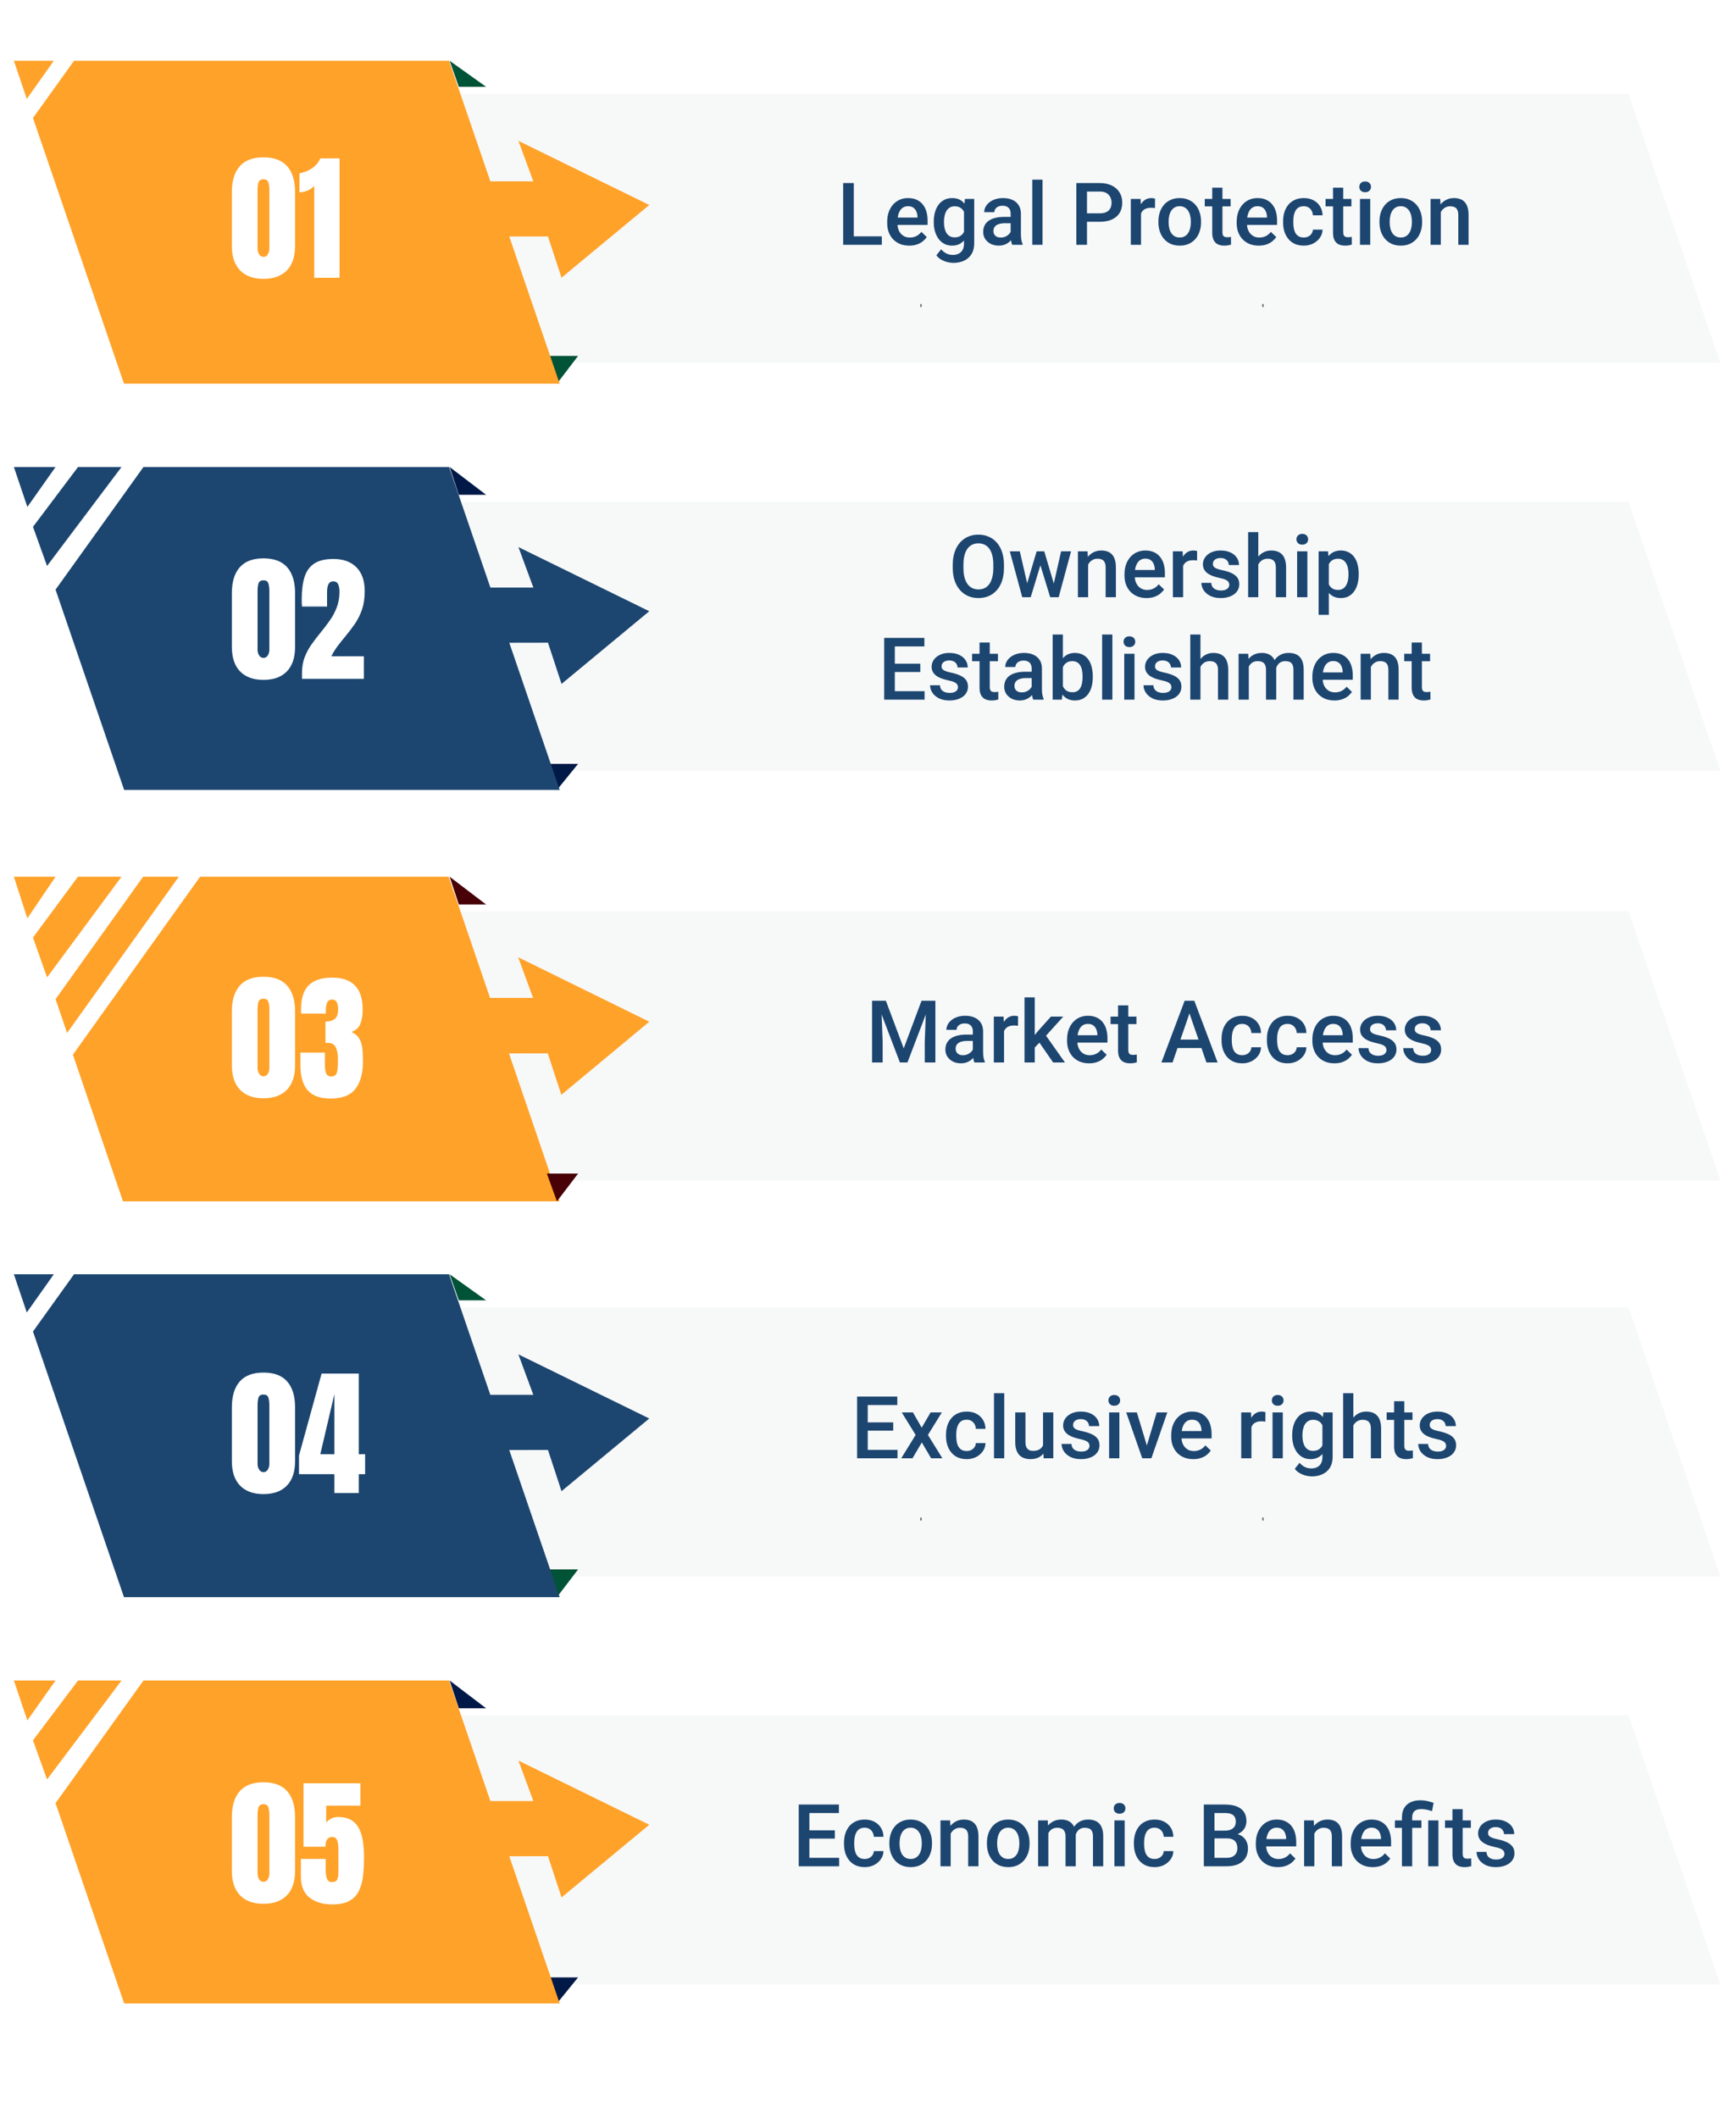 <svg width="1000" height="1220" viewBox="0 0 1000 1220" fill="none" xmlns="http://www.w3.org/2000/svg">
<rect width="1000" height="1220" transform="translate(1000 1220) rotate(180)" fill="white"/>
<g filter="url(#filter0_d_804_1744)">
<path d="M991 205H243.871L191 50H938.123L991 205Z" fill="#F7F8F8"/>
</g>
<g filter="url(#filter1_d_804_1744)">
<path d="M991 904H243.871L191 749H938.123L991 904Z" fill="#F7F8F8"/>
</g>
<path d="M516.989 835.142V840H498.117V835.142H516.989ZM499.851 804.453V840H493.723V804.453H499.851ZM514.523 819.297V824.082H498.117V819.297H514.523ZM516.867 804.453V809.336H498.117V804.453H516.867ZM525.9 813.584L530.93 822.349L536.057 813.584H542.526L534.519 826.548L542.844 840H536.374L531.003 830.869L525.632 840H519.138L527.438 826.548L519.455 813.584H525.9ZM556.857 835.801C557.818 835.801 558.68 835.614 559.445 835.239C560.227 834.849 560.853 834.312 561.325 833.628C561.813 832.944 562.082 832.155 562.131 831.26H567.673C567.64 832.969 567.136 834.523 566.159 835.923C565.183 837.323 563.889 838.438 562.277 839.268C560.666 840.081 558.884 840.488 556.931 840.488C554.912 840.488 553.155 840.146 551.657 839.463C550.16 838.763 548.915 837.803 547.922 836.582C546.929 835.361 546.18 833.953 545.676 832.358C545.188 830.763 544.943 829.054 544.943 827.231V826.377C544.943 824.554 545.188 822.845 545.676 821.25C546.18 819.639 546.929 818.223 547.922 817.002C548.915 815.781 550.16 814.829 551.657 814.146C553.155 813.446 554.904 813.096 556.906 813.096C559.022 813.096 560.878 813.519 562.473 814.365C564.068 815.195 565.321 816.359 566.232 817.856C567.16 819.338 567.64 821.063 567.673 823.032H562.131C562.082 822.056 561.838 821.177 561.398 820.396C560.975 819.598 560.373 818.963 559.592 818.491C558.827 818.019 557.907 817.783 556.833 817.783C555.645 817.783 554.66 818.027 553.879 818.516C553.098 818.988 552.487 819.639 552.048 820.469C551.608 821.283 551.291 822.202 551.096 823.228C550.917 824.237 550.827 825.286 550.827 826.377V827.231C550.827 828.322 550.917 829.38 551.096 830.405C551.275 831.431 551.584 832.35 552.023 833.164C552.479 833.962 553.098 834.604 553.879 835.093C554.66 835.565 555.653 835.801 556.857 835.801ZM578.488 802.5V840H572.58V802.5H578.488ZM600.827 833.774V813.584H606.735V840H601.169L600.827 833.774ZM601.657 828.281L603.635 828.232C603.635 830.007 603.439 831.642 603.049 833.14C602.658 834.621 602.056 835.915 601.242 837.021C600.428 838.112 599.387 838.966 598.117 839.585C596.848 840.187 595.326 840.488 593.552 840.488C592.266 840.488 591.086 840.301 590.012 839.927C588.938 839.552 588.01 838.975 587.229 838.193C586.464 837.412 585.869 836.395 585.446 835.142C585.023 833.888 584.812 832.391 584.812 830.649V813.584H590.695V830.698C590.695 831.659 590.809 832.464 591.037 833.115C591.265 833.75 591.574 834.263 591.965 834.653C592.355 835.044 592.811 835.321 593.332 835.483C593.853 835.646 594.406 835.728 594.992 835.728C596.669 835.728 597.987 835.402 598.947 834.751C599.924 834.084 600.616 833.188 601.022 832.065C601.446 830.942 601.657 829.681 601.657 828.281ZM627.585 832.847C627.585 832.261 627.438 831.732 627.146 831.26C626.853 830.771 626.291 830.332 625.461 829.941C624.647 829.551 623.443 829.193 621.848 828.867C620.448 828.558 619.162 828.192 617.99 827.769C616.835 827.329 615.842 826.8 615.012 826.182C614.182 825.563 613.539 824.831 613.083 823.984C612.627 823.138 612.399 822.161 612.399 821.055C612.399 819.98 612.635 818.963 613.107 818.003C613.579 817.043 614.255 816.196 615.134 815.464C616.013 814.731 617.079 814.154 618.332 813.73C619.602 813.307 621.018 813.096 622.58 813.096C624.794 813.096 626.69 813.47 628.269 814.219C629.864 814.951 631.084 815.952 631.931 817.222C632.777 818.475 633.2 819.891 633.2 821.47H627.316C627.316 820.77 627.137 820.119 626.779 819.517C626.438 818.898 625.917 818.402 625.217 818.027C624.517 817.637 623.638 817.441 622.58 817.441C621.571 817.441 620.733 817.604 620.065 817.93C619.414 818.239 618.926 818.646 618.601 819.15C618.291 819.655 618.137 820.208 618.137 820.811C618.137 821.25 618.218 821.649 618.381 822.007C618.56 822.349 618.853 822.666 619.26 822.959C619.667 823.236 620.22 823.496 620.92 823.74C621.636 823.984 622.531 824.22 623.605 824.448C625.624 824.871 627.357 825.417 628.806 826.084C630.271 826.735 631.394 827.581 632.175 828.623C632.956 829.648 633.347 830.951 633.347 832.529C633.347 833.701 633.094 834.775 632.59 835.752C632.102 836.712 631.385 837.55 630.441 838.267C629.497 838.966 628.366 839.512 627.048 839.902C625.746 840.293 624.281 840.488 622.653 840.488C620.261 840.488 618.234 840.065 616.574 839.219C614.914 838.356 613.653 837.257 612.79 835.923C611.944 834.572 611.521 833.172 611.521 831.724H617.209C617.274 832.814 617.575 833.685 618.112 834.336C618.666 834.971 619.349 835.435 620.163 835.728C620.993 836.004 621.848 836.143 622.727 836.143C623.785 836.143 624.672 836.004 625.388 835.728C626.104 835.435 626.649 835.044 627.023 834.556C627.398 834.051 627.585 833.481 627.585 832.847ZM644.797 813.584V840H638.889V813.584H644.797ZM638.498 806.65C638.498 805.755 638.791 805.015 639.377 804.429C639.979 803.826 640.809 803.525 641.867 803.525C642.909 803.525 643.731 803.826 644.333 804.429C644.935 805.015 645.236 805.755 645.236 806.65C645.236 807.529 644.935 808.262 644.333 808.848C643.731 809.434 642.909 809.727 641.867 809.727C640.809 809.727 639.979 809.434 639.377 808.848C638.791 808.262 638.498 807.529 638.498 806.65ZM659.836 835.337L666.306 813.584H672.409L663.229 840H659.421L659.836 835.337ZM654.88 813.584L661.472 835.435L661.789 840H657.98L648.752 813.584H654.88ZM687.351 840.488C685.397 840.488 683.632 840.171 682.053 839.536C680.49 838.885 679.156 837.982 678.049 836.826C676.958 835.671 676.12 834.312 675.534 832.749C674.948 831.187 674.655 829.502 674.655 827.695V826.719C674.655 824.652 674.956 822.78 675.559 821.104C676.161 819.427 676.999 817.995 678.073 816.807C679.147 815.602 680.417 814.683 681.882 814.048C683.347 813.413 684.934 813.096 686.643 813.096C688.531 813.096 690.183 813.413 691.599 814.048C693.015 814.683 694.187 815.578 695.114 816.733C696.058 817.873 696.758 819.232 697.214 820.811C697.686 822.389 697.922 824.131 697.922 826.035V828.55H677.512V824.326H692.111V823.862C692.079 822.804 691.867 821.812 691.477 820.884C691.102 819.956 690.524 819.207 689.743 818.638C688.962 818.068 687.92 817.783 686.618 817.783C685.642 817.783 684.771 817.995 684.006 818.418C683.257 818.825 682.631 819.419 682.126 820.2C681.621 820.981 681.231 821.925 680.954 823.032C680.694 824.123 680.563 825.352 680.563 826.719V827.695C680.563 828.851 680.718 829.925 681.027 830.918C681.353 831.895 681.825 832.749 682.443 833.481C683.062 834.214 683.811 834.792 684.689 835.215C685.568 835.622 686.569 835.825 687.692 835.825C689.108 835.825 690.37 835.54 691.477 834.971C692.583 834.401 693.544 833.595 694.357 832.554L697.458 835.557C696.888 836.387 696.148 837.184 695.236 837.949C694.325 838.698 693.21 839.308 691.892 839.78C690.59 840.252 689.076 840.488 687.351 840.488ZM720.871 818.613V840H714.987V813.584H720.603L720.871 818.613ZM728.952 813.413L728.903 818.882C728.545 818.817 728.155 818.768 727.731 818.735C727.325 818.703 726.918 818.687 726.511 818.687C725.502 818.687 724.615 818.833 723.85 819.126C723.085 819.403 722.442 819.81 721.921 820.347C721.416 820.868 721.026 821.502 720.749 822.251C720.472 823 720.31 823.838 720.261 824.766L718.918 824.863C718.918 823.203 719.081 821.665 719.406 820.249C719.732 818.833 720.22 817.588 720.871 816.514C721.538 815.439 722.368 814.601 723.361 813.999C724.37 813.397 725.534 813.096 726.853 813.096C727.211 813.096 727.593 813.128 728 813.193C728.423 813.258 728.741 813.332 728.952 813.413ZM738.938 813.584V840H733.029V813.584H738.938ZM732.639 806.65C732.639 805.755 732.932 805.015 733.518 804.429C734.12 803.826 734.95 803.525 736.008 803.525C737.049 803.525 737.871 803.826 738.474 804.429C739.076 805.015 739.377 805.755 739.377 806.65C739.377 807.529 739.076 808.262 738.474 808.848C737.871 809.434 737.049 809.727 736.008 809.727C734.95 809.727 734.12 809.434 733.518 808.848C732.932 808.262 732.639 807.529 732.639 806.65ZM762.302 813.584H767.648V839.268C767.648 841.644 767.144 843.662 766.135 845.322C765.126 846.982 763.718 848.244 761.911 849.106C760.104 849.985 758.013 850.425 755.637 850.425C754.628 850.425 753.505 850.278 752.268 849.985C751.047 849.692 749.859 849.22 748.703 848.569C747.564 847.935 746.612 847.096 745.847 846.055L748.605 842.588C749.549 843.711 750.591 844.533 751.73 845.054C752.87 845.575 754.066 845.835 755.319 845.835C756.67 845.835 757.818 845.583 758.762 845.078C759.722 844.59 760.463 843.866 760.983 842.905C761.504 841.945 761.765 840.773 761.765 839.39V819.565L762.302 813.584ZM744.357 827.085V826.572C744.357 824.57 744.602 822.747 745.09 821.104C745.578 819.443 746.278 818.019 747.189 816.831C748.101 815.627 749.208 814.707 750.51 814.072C751.812 813.421 753.285 813.096 754.929 813.096C756.638 813.096 758.094 813.405 759.299 814.023C760.52 814.642 761.537 815.529 762.351 816.685C763.164 817.824 763.799 819.191 764.255 820.786C764.727 822.365 765.077 824.123 765.305 826.06V827.695C765.093 829.583 764.735 831.309 764.23 832.871C763.726 834.434 763.059 835.785 762.229 836.924C761.398 838.063 760.373 838.942 759.152 839.561C757.948 840.179 756.524 840.488 754.88 840.488C753.269 840.488 751.812 840.155 750.51 839.487C749.224 838.82 748.117 837.884 747.189 836.68C746.278 835.475 745.578 834.059 745.09 832.432C744.602 830.788 744.357 829.006 744.357 827.085ZM750.241 826.572V827.085C750.241 828.289 750.355 829.412 750.583 830.454C750.827 831.496 751.193 832.415 751.682 833.213C752.186 833.994 752.821 834.613 753.586 835.068C754.367 835.508 755.287 835.728 756.345 835.728C757.728 835.728 758.859 835.435 759.738 834.849C760.633 834.263 761.317 833.473 761.789 832.48C762.277 831.471 762.619 830.348 762.814 829.111V824.692C762.717 823.732 762.513 822.837 762.204 822.007C761.911 821.177 761.512 820.452 761.008 819.834C760.503 819.199 759.868 818.711 759.104 818.369C758.339 818.011 757.435 817.832 756.394 817.832C755.336 817.832 754.416 818.06 753.635 818.516C752.854 818.971 752.211 819.598 751.706 820.396C751.218 821.193 750.852 822.121 750.607 823.179C750.363 824.237 750.241 825.368 750.241 826.572ZM779.562 802.5V840H773.703V802.5H779.562ZM778.537 825.815L776.633 825.791C776.649 823.968 776.901 822.284 777.39 820.737C777.894 819.191 778.594 817.848 779.489 816.709C780.401 815.553 781.491 814.666 782.761 814.048C784.03 813.413 785.438 813.096 786.984 813.096C788.286 813.096 789.458 813.275 790.5 813.633C791.558 813.991 792.469 814.569 793.234 815.366C793.999 816.147 794.577 817.173 794.968 818.442C795.375 819.696 795.578 821.226 795.578 823.032V840H789.67V822.983C789.67 821.714 789.483 820.705 789.108 819.956C788.75 819.207 788.221 818.67 787.521 818.345C786.822 818.003 785.967 817.832 784.958 817.832C783.9 817.832 782.964 818.044 782.15 818.467C781.353 818.89 780.686 819.468 780.148 820.2C779.611 820.933 779.204 821.779 778.928 822.739C778.667 823.7 778.537 824.725 778.537 825.815ZM813.645 813.584V817.881H798.752V813.584H813.645ZM803.049 807.114H808.933V832.7C808.933 833.514 809.047 834.141 809.274 834.58C809.519 835.003 809.852 835.288 810.275 835.435C810.699 835.581 811.195 835.654 811.765 835.654C812.172 835.654 812.562 835.63 812.937 835.581C813.311 835.532 813.612 835.483 813.84 835.435L813.864 839.927C813.376 840.073 812.806 840.203 812.155 840.317C811.521 840.431 810.788 840.488 809.958 840.488C808.607 840.488 807.411 840.252 806.369 839.78C805.327 839.292 804.514 838.503 803.928 837.412C803.342 836.322 803.049 834.873 803.049 833.066V807.114ZM833.005 832.847C833.005 832.261 832.858 831.732 832.565 831.26C832.272 830.771 831.711 830.332 830.881 829.941C830.067 829.551 828.863 829.193 827.268 828.867C825.868 828.558 824.582 828.192 823.41 827.769C822.255 827.329 821.262 826.8 820.432 826.182C819.602 825.563 818.959 824.831 818.503 823.984C818.047 823.138 817.819 822.161 817.819 821.055C817.819 819.98 818.055 818.963 818.527 818.003C818.999 817.043 819.675 816.196 820.554 815.464C821.433 814.731 822.499 814.154 823.752 813.73C825.021 813.307 826.438 813.096 828 813.096C830.214 813.096 832.11 813.47 833.688 814.219C835.284 814.951 836.504 815.952 837.351 817.222C838.197 818.475 838.62 819.891 838.62 821.47H832.736C832.736 820.77 832.557 820.119 832.199 819.517C831.857 818.898 831.337 818.402 830.637 818.027C829.937 817.637 829.058 817.441 828 817.441C826.991 817.441 826.153 817.604 825.485 817.93C824.834 818.239 824.346 818.646 824.021 819.15C823.711 819.655 823.557 820.208 823.557 820.811C823.557 821.25 823.638 821.649 823.801 822.007C823.98 822.349 824.273 822.666 824.68 822.959C825.087 823.236 825.64 823.496 826.34 823.74C827.056 823.984 827.951 824.22 829.025 824.448C831.044 824.871 832.777 825.417 834.226 826.084C835.69 826.735 836.813 827.581 837.595 828.623C838.376 829.648 838.767 830.951 838.767 832.529C838.767 833.701 838.514 834.775 838.01 835.752C837.521 836.712 836.805 837.55 835.861 838.267C834.917 838.966 833.786 839.512 832.468 839.902C831.166 840.293 829.701 840.488 828.073 840.488C825.681 840.488 823.654 840.065 821.994 839.219C820.334 838.356 819.073 837.257 818.21 835.923C817.364 834.572 816.94 833.172 816.94 831.724H822.629C822.694 832.814 822.995 833.685 823.532 834.336C824.086 834.971 824.769 835.435 825.583 835.728C826.413 836.004 827.268 836.143 828.146 836.143C829.204 836.143 830.091 836.004 830.808 835.728C831.524 835.435 832.069 835.044 832.443 834.556C832.818 834.051 833.005 833.481 833.005 832.847Z" fill="#1C4670"/>
<path d="M320.814 221L333 205H315L320.814 221Z" fill="#005337"/>
<path d="M320.814 920L333 904H315L320.814 920Z" fill="#005337"/>
<path d="M259 35L280 50H264.298L259 35Z" fill="#005337"/>
<path d="M259 734L280 749H264.298L259 734Z" fill="#005337"/>
<path d="M31 35H8L15.432 57L31 35Z" fill="#FFA229"/>
<path d="M31 734H8L15.432 756L31 734Z" fill="#1C4670"/>
<path d="M323.457 159.943L374 118.08L298.621 81.138L307.209 104.44H282.452L258.663 35H42.646L19 67.969L71.419 221H322.382L293.346 136.232L315.642 136.193L323.457 159.943Z" fill="#FFA229"/>
<path d="M151.766 160.625C145.958 160.625 141.466 158.997 138.289 155.742C135.138 152.487 133.562 147.799 133.562 141.68V110.664C133.562 104.206 135.06 99.258 138.055 95.82C141.076 92.357 145.646 90.625 151.766 90.625C157.911 90.625 162.482 92.357 165.477 95.82C168.471 99.258 169.969 104.206 169.969 110.664V141.68C169.969 147.799 168.393 152.487 165.242 155.742C162.091 158.997 157.599 160.625 151.766 160.625ZM151.766 147.969C152.833 147.969 153.667 147.487 154.266 146.523C154.865 145.56 155.164 144.479 155.164 143.281V109.336C155.164 107.721 154.982 106.315 154.617 105.117C154.279 103.893 153.328 103.281 151.766 103.281C150.203 103.281 149.24 103.893 148.875 105.117C148.536 106.315 148.367 107.721 148.367 109.336V143.281C148.367 144.479 148.667 145.56 149.266 146.523C149.891 147.487 150.724 147.969 151.766 147.969ZM181.023 160V107.031C180.086 108.151 178.797 109.062 177.156 109.766C175.516 110.443 173.966 110.781 172.508 110.781V99.805C173.888 99.596 175.372 99.154 176.961 98.477C178.549 97.773 180.021 96.823 181.375 95.625C182.755 94.401 183.81 92.93 184.539 91.211H195.594V160H181.023Z" fill="white"/>
<path d="M323.457 858.943L374 817.08L298.621 780.138L307.209 803.44H282.452L258.663 734H42.646L19 766.969L71.419 920H322.382L293.346 835.232L315.642 835.193L323.457 858.943Z" fill="#1C4670"/>
<path d="M151.766 860.625C145.958 860.625 141.466 858.997 138.289 855.742C135.138 852.487 133.562 847.799 133.562 841.68V810.664C133.562 804.206 135.06 799.258 138.055 795.82C141.076 792.357 145.646 790.625 151.766 790.625C157.911 790.625 162.482 792.357 165.477 795.82C168.471 799.258 169.969 804.206 169.969 810.664V841.68C169.969 847.799 168.393 852.487 165.242 855.742C162.091 858.997 157.599 860.625 151.766 860.625ZM151.766 847.969C152.833 847.969 153.667 847.487 154.266 846.523C154.865 845.56 155.164 844.479 155.164 843.281V809.336C155.164 807.721 154.982 806.315 154.617 805.117C154.279 803.893 153.328 803.281 151.766 803.281C150.203 803.281 149.24 803.893 148.875 805.117C148.536 806.315 148.367 807.721 148.367 809.336V843.281C148.367 844.479 148.667 845.56 149.266 846.523C149.891 847.487 150.724 847.969 151.766 847.969ZM192.625 860.039V849.141H172.234V838.398L185.242 791.211H206.648V837.656H210.32V849.141H206.648V860.039H192.625ZM184.5 837.656H192.625V803.008L184.5 837.656Z" fill="white"/>
<path d="M530.002 175.996C529.997 175.867 530.007 175.738 530.031 175.616C530.055 175.494 530.092 175.383 530.139 175.29C530.187 175.196 530.245 175.122 530.309 175.072C530.372 175.023 530.441 174.998 530.51 175C530.644 175.021 530.768 175.136 530.859 175.321C530.95 175.506 531 175.749 531 176C531 176.251 530.95 176.494 530.859 176.679C530.768 176.864 530.644 176.978 530.51 177C530.44 177.003 530.371 176.979 530.307 176.929C530.243 176.879 530.185 176.805 530.137 176.71C530.089 176.615 530.052 176.503 530.029 176.38C530.005 176.257 529.996 176.126 530.002 175.996Z" fill="#737277"/>
<path d="M530.002 874.996C529.997 874.867 530.007 874.738 530.031 874.616C530.055 874.494 530.092 874.383 530.139 874.29C530.187 874.196 530.245 874.122 530.309 874.072C530.372 874.023 530.441 873.998 530.51 874C530.644 874.021 530.768 874.136 530.859 874.321C530.95 874.506 531 874.749 531 875C531 875.251 530.95 875.494 530.859 875.679C530.768 875.864 530.644 875.978 530.51 876C530.44 876.003 530.371 875.979 530.307 875.929C530.243 875.879 530.185 875.805 530.137 875.71C530.089 875.615 530.052 875.503 530.029 875.38C530.005 875.257 529.996 875.126 530.002 874.996Z" fill="#737277"/>
<path d="M727.001 175.994C726.997 175.865 727.006 175.736 727.028 175.615C727.051 175.494 727.085 175.383 727.13 175.29C727.174 175.197 727.228 175.123 727.287 175.073C727.347 175.024 727.411 174.999 727.475 175.001C727.575 174.991 727.674 175.041 727.76 175.145C727.845 175.249 727.913 175.402 727.955 175.584C727.996 175.766 728.01 175.969 727.993 176.166C727.976 176.364 727.931 176.547 727.861 176.691C727.792 176.836 727.703 176.936 727.605 176.978C727.508 177.02 727.406 177.002 727.313 176.927C727.22 176.852 727.141 176.723 727.085 176.557C727.03 176.39 727 176.194 727.001 175.994Z" fill="#737277"/>
<path d="M727.001 874.994C726.997 874.865 727.006 874.736 727.028 874.615C727.051 874.494 727.085 874.383 727.13 874.29C727.174 874.197 727.228 874.123 727.287 874.073C727.347 874.024 727.411 873.999 727.475 874.001C727.575 873.991 727.674 874.041 727.76 874.145C727.845 874.249 727.913 874.402 727.955 874.584C727.996 874.766 728.01 874.969 727.993 875.166C727.976 875.364 727.931 875.547 727.861 875.691C727.792 875.836 727.703 875.936 727.605 875.978C727.508 876.02 727.406 876.002 727.313 875.927C727.22 875.852 727.141 875.723 727.085 875.557C727.03 875.39 727 875.194 727.001 874.994Z" fill="#737277"/>
<g filter="url(#filter2_d_804_1744)">
<path d="M991 440H243.871L191 285H938.123L991 440Z" fill="#F7F8F8"/>
</g>
<path d="M578.317 325.25V327.203C578.317 329.889 577.967 332.298 577.268 334.43C576.568 336.562 575.567 338.377 574.265 339.874C572.979 341.371 571.433 342.519 569.626 343.316C567.819 344.098 565.817 344.488 563.62 344.488C561.439 344.488 559.445 344.098 557.639 343.316C555.848 342.519 554.294 341.371 552.976 339.874C551.657 338.377 550.632 336.562 549.899 334.43C549.183 332.298 548.825 329.889 548.825 327.203V325.25C548.825 322.564 549.183 320.164 549.899 318.048C550.616 315.916 551.625 314.101 552.927 312.604C554.245 311.09 555.799 309.942 557.59 309.161C559.396 308.364 561.39 307.965 563.571 307.965C565.769 307.965 567.771 308.364 569.577 309.161C571.384 309.942 572.938 311.09 574.24 312.604C575.542 314.101 576.543 315.916 577.243 318.048C577.959 320.164 578.317 322.564 578.317 325.25ZM572.189 327.203V325.201C572.189 323.215 571.994 321.466 571.604 319.952C571.229 318.422 570.668 317.145 569.919 316.119C569.187 315.077 568.283 314.296 567.209 313.775C566.135 313.238 564.922 312.97 563.571 312.97C562.22 312.97 561.016 313.238 559.958 313.775C558.9 314.296 557.997 315.077 557.248 316.119C556.516 317.145 555.954 318.422 555.563 319.952C555.173 321.466 554.978 323.215 554.978 325.201V327.203C554.978 329.189 555.173 330.947 555.563 332.477C555.954 334.007 556.524 335.3 557.272 336.358C558.037 337.4 558.949 338.189 560.007 338.727C561.065 339.247 562.269 339.508 563.62 339.508C564.987 339.508 566.2 339.247 567.258 338.727C568.316 338.189 569.211 337.4 569.943 336.358C570.676 335.3 571.229 334.007 571.604 332.477C571.994 330.947 572.189 329.189 572.189 327.203ZM591.037 338.141L597.141 317.584H600.9L599.875 323.736L593.723 344H590.354L591.037 338.141ZM587.448 317.584L592.209 338.238L592.6 344H588.84L581.687 317.584H587.448ZM606.613 337.994L611.228 317.584H616.965L609.836 344H606.076L606.613 337.994ZM601.535 317.584L607.565 337.896L608.322 344H604.953L598.728 323.712L597.702 317.584H601.535ZM626.804 323.224V344H620.92V317.584H626.462L626.804 323.224ZM625.754 329.815L623.85 329.791C623.866 327.919 624.126 326.202 624.631 324.64C625.152 323.077 625.868 321.734 626.779 320.611C627.707 319.488 628.814 318.626 630.1 318.023C631.385 317.405 632.818 317.096 634.396 317.096C635.666 317.096 636.813 317.275 637.839 317.633C638.881 317.975 639.768 318.536 640.5 319.317C641.249 320.099 641.818 321.116 642.209 322.369C642.6 323.606 642.795 325.128 642.795 326.935V344H636.887V326.91C636.887 325.641 636.7 324.64 636.325 323.907C635.967 323.159 635.438 322.63 634.738 322.32C634.055 321.995 633.2 321.832 632.175 321.832C631.166 321.832 630.262 322.044 629.465 322.467C628.667 322.89 627.992 323.468 627.438 324.2C626.901 324.933 626.486 325.779 626.193 326.739C625.9 327.7 625.754 328.725 625.754 329.815ZM660.446 344.488C658.493 344.488 656.727 344.171 655.148 343.536C653.586 342.885 652.251 341.982 651.145 340.826C650.054 339.671 649.216 338.312 648.63 336.749C648.044 335.187 647.751 333.502 647.751 331.695V330.719C647.751 328.652 648.052 326.78 648.654 325.104C649.257 323.427 650.095 321.995 651.169 320.807C652.243 319.602 653.513 318.683 654.978 318.048C656.442 317.413 658.029 317.096 659.738 317.096C661.626 317.096 663.278 317.413 664.694 318.048C666.11 318.683 667.282 319.578 668.21 320.733C669.154 321.873 669.854 323.232 670.31 324.811C670.782 326.389 671.018 328.131 671.018 330.035V332.55H650.607V328.326H665.207V327.862C665.174 326.804 664.963 325.812 664.572 324.884C664.198 323.956 663.62 323.207 662.839 322.638C662.058 322.068 661.016 321.783 659.714 321.783C658.737 321.783 657.867 321.995 657.102 322.418C656.353 322.825 655.726 323.419 655.222 324.2C654.717 324.981 654.326 325.925 654.05 327.032C653.789 328.123 653.659 329.352 653.659 330.719V331.695C653.659 332.851 653.814 333.925 654.123 334.918C654.449 335.895 654.921 336.749 655.539 337.481C656.158 338.214 656.906 338.792 657.785 339.215C658.664 339.622 659.665 339.825 660.788 339.825C662.204 339.825 663.465 339.54 664.572 338.971C665.679 338.401 666.639 337.595 667.453 336.554L670.554 339.557C669.984 340.387 669.243 341.184 668.332 341.949C667.421 342.698 666.306 343.308 664.987 343.78C663.685 344.252 662.172 344.488 660.446 344.488ZM681.516 322.613V344H675.632V317.584H681.247L681.516 322.613ZM689.597 317.413L689.548 322.882C689.19 322.817 688.799 322.768 688.376 322.735C687.969 322.703 687.562 322.687 687.155 322.687C686.146 322.687 685.259 322.833 684.494 323.126C683.729 323.403 683.086 323.81 682.565 324.347C682.061 324.868 681.67 325.502 681.394 326.251C681.117 327 680.954 327.838 680.905 328.766L679.562 328.863C679.562 327.203 679.725 325.665 680.051 324.249C680.376 322.833 680.865 321.588 681.516 320.514C682.183 319.439 683.013 318.601 684.006 317.999C685.015 317.397 686.179 317.096 687.497 317.096C687.855 317.096 688.238 317.128 688.645 317.193C689.068 317.258 689.385 317.332 689.597 317.413ZM708.103 336.847C708.103 336.261 707.956 335.732 707.663 335.26C707.37 334.771 706.809 334.332 705.979 333.941C705.165 333.551 703.96 333.193 702.365 332.867C700.965 332.558 699.68 332.192 698.508 331.769C697.352 331.329 696.359 330.8 695.529 330.182C694.699 329.563 694.056 328.831 693.601 327.984C693.145 327.138 692.917 326.161 692.917 325.055C692.917 323.98 693.153 322.963 693.625 322.003C694.097 321.043 694.772 320.196 695.651 319.464C696.53 318.731 697.596 318.154 698.85 317.73C700.119 317.307 701.535 317.096 703.098 317.096C705.311 317.096 707.207 317.47 708.786 318.219C710.381 318.951 711.602 319.952 712.448 321.222C713.295 322.475 713.718 323.891 713.718 325.47H707.834C707.834 324.77 707.655 324.119 707.297 323.517C706.955 322.898 706.434 322.402 705.734 322.027C705.035 321.637 704.156 321.441 703.098 321.441C702.089 321.441 701.25 321.604 700.583 321.93C699.932 322.239 699.444 322.646 699.118 323.15C698.809 323.655 698.654 324.208 698.654 324.811C698.654 325.25 698.736 325.649 698.898 326.007C699.077 326.349 699.37 326.666 699.777 326.959C700.184 327.236 700.738 327.496 701.438 327.74C702.154 327.984 703.049 328.22 704.123 328.448C706.141 328.871 707.875 329.417 709.323 330.084C710.788 330.735 711.911 331.581 712.692 332.623C713.474 333.648 713.864 334.951 713.864 336.529C713.864 337.701 713.612 338.775 713.107 339.752C712.619 340.712 711.903 341.55 710.959 342.267C710.015 342.966 708.884 343.512 707.565 343.902C706.263 344.293 704.799 344.488 703.171 344.488C700.778 344.488 698.752 344.065 697.092 343.219C695.432 342.356 694.17 341.257 693.308 339.923C692.461 338.572 692.038 337.172 692.038 335.724H697.727C697.792 336.814 698.093 337.685 698.63 338.336C699.183 338.971 699.867 339.435 700.681 339.728C701.511 340.004 702.365 340.143 703.244 340.143C704.302 340.143 705.189 340.004 705.905 339.728C706.621 339.435 707.167 339.044 707.541 338.556C707.915 338.051 708.103 337.481 708.103 336.847ZM724.826 306.5V344H718.967V306.5H724.826ZM723.801 329.815L721.896 329.791C721.913 327.968 722.165 326.284 722.653 324.737C723.158 323.191 723.858 321.848 724.753 320.709C725.664 319.553 726.755 318.666 728.024 318.048C729.294 317.413 730.702 317.096 732.248 317.096C733.55 317.096 734.722 317.275 735.764 317.633C736.822 317.991 737.733 318.569 738.498 319.366C739.263 320.147 739.841 321.173 740.231 322.442C740.638 323.696 740.842 325.226 740.842 327.032V344H734.934V326.983C734.934 325.714 734.746 324.705 734.372 323.956C734.014 323.207 733.485 322.67 732.785 322.345C732.085 322.003 731.231 321.832 730.222 321.832C729.164 321.832 728.228 322.044 727.414 322.467C726.617 322.89 725.949 323.468 725.412 324.2C724.875 324.933 724.468 325.779 724.191 326.739C723.931 327.7 723.801 328.725 723.801 329.815ZM753.098 317.584V344H747.189V317.584H753.098ZM746.799 310.65C746.799 309.755 747.092 309.015 747.678 308.429C748.28 307.826 749.11 307.525 750.168 307.525C751.21 307.525 752.032 307.826 752.634 308.429C753.236 309.015 753.537 309.755 753.537 310.65C753.537 311.529 753.236 312.262 752.634 312.848C752.032 313.434 751.21 313.727 750.168 313.727C749.11 313.727 748.28 313.434 747.678 312.848C747.092 312.262 746.799 311.529 746.799 310.65ZM765.451 322.662V354.156H759.567V317.584H764.987L765.451 322.662ZM782.663 330.548V331.061C782.663 332.981 782.435 334.763 781.979 336.407C781.54 338.035 780.881 339.459 780.002 340.68C779.139 341.884 778.073 342.82 776.804 343.487C775.534 344.155 774.069 344.488 772.409 344.488C770.765 344.488 769.325 344.187 768.088 343.585C766.867 342.966 765.834 342.096 764.987 340.973C764.141 339.85 763.457 338.531 762.937 337.018C762.432 335.488 762.074 333.811 761.862 331.988V330.011C762.074 328.074 762.432 326.316 762.937 324.737C763.457 323.159 764.141 321.799 764.987 320.66C765.834 319.521 766.867 318.642 768.088 318.023C769.309 317.405 770.733 317.096 772.36 317.096C774.021 317.096 775.493 317.421 776.779 318.072C778.065 318.707 779.147 319.618 780.026 320.807C780.905 321.979 781.564 323.395 782.004 325.055C782.443 326.699 782.663 328.53 782.663 330.548ZM776.779 331.061V330.548C776.779 329.327 776.665 328.196 776.438 327.154C776.21 326.096 775.852 325.169 775.363 324.371C774.875 323.574 774.248 322.955 773.483 322.516C772.735 322.06 771.831 321.832 770.773 321.832C769.732 321.832 768.837 322.011 768.088 322.369C767.339 322.711 766.713 323.191 766.208 323.81C765.703 324.428 765.313 325.152 765.036 325.982C764.759 326.796 764.564 327.683 764.45 328.644V333.38C764.646 334.552 764.979 335.626 765.451 336.603C765.923 337.579 766.59 338.36 767.453 338.946C768.332 339.516 769.455 339.801 770.822 339.801C771.88 339.801 772.784 339.573 773.532 339.117C774.281 338.661 774.891 338.035 775.363 337.237C775.852 336.424 776.21 335.488 776.438 334.43C776.665 333.372 776.779 332.249 776.779 331.061ZM532.59 398.142V403H513.718V398.142H532.59ZM515.451 367.453V403H509.323V367.453H515.451ZM530.124 382.297V387.082H513.718V382.297H530.124ZM532.468 367.453V372.336H513.718V367.453H532.468ZM551.828 395.847C551.828 395.261 551.682 394.732 551.389 394.26C551.096 393.771 550.534 393.332 549.704 392.941C548.89 392.551 547.686 392.193 546.091 391.867C544.691 391.558 543.405 391.192 542.233 390.769C541.078 390.329 540.085 389.8 539.255 389.182C538.425 388.563 537.782 387.831 537.326 386.984C536.87 386.138 536.643 385.161 536.643 384.055C536.643 382.98 536.879 381.963 537.351 381.003C537.823 380.043 538.498 379.196 539.377 378.464C540.256 377.731 541.322 377.154 542.575 376.73C543.845 376.307 545.261 376.096 546.823 376.096C549.037 376.096 550.933 376.47 552.512 377.219C554.107 377.951 555.327 378.952 556.174 380.222C557.02 381.475 557.443 382.891 557.443 384.47H551.56C551.56 383.77 551.381 383.119 551.022 382.517C550.681 381.898 550.16 381.402 549.46 381.027C548.76 380.637 547.881 380.441 546.823 380.441C545.814 380.441 544.976 380.604 544.309 380.93C543.658 381.239 543.169 381.646 542.844 382.15C542.535 382.655 542.38 383.208 542.38 383.811C542.38 384.25 542.461 384.649 542.624 385.007C542.803 385.349 543.096 385.666 543.503 385.959C543.91 386.236 544.463 386.496 545.163 386.74C545.879 386.984 546.774 387.22 547.849 387.448C549.867 387.871 551.6 388.417 553.049 389.084C554.514 389.735 555.637 390.581 556.418 391.623C557.199 392.648 557.59 393.951 557.59 395.529C557.59 396.701 557.338 397.775 556.833 398.752C556.345 399.712 555.629 400.55 554.685 401.267C553.741 401.966 552.609 402.512 551.291 402.902C549.989 403.293 548.524 403.488 546.896 403.488C544.504 403.488 542.478 403.065 540.817 402.219C539.157 401.356 537.896 400.257 537.033 398.923C536.187 397.572 535.764 396.172 535.764 394.724H541.452C541.517 395.814 541.818 396.685 542.355 397.336C542.909 397.971 543.592 398.435 544.406 398.728C545.236 399.004 546.091 399.143 546.97 399.143C548.028 399.143 548.915 399.004 549.631 398.728C550.347 398.435 550.892 398.044 551.267 397.556C551.641 397.051 551.828 396.481 551.828 395.847ZM574.851 376.584V380.881H559.958V376.584H574.851ZM564.255 370.114H570.139V395.7C570.139 396.514 570.253 397.141 570.48 397.58C570.725 398.003 571.058 398.288 571.481 398.435C571.905 398.581 572.401 398.654 572.971 398.654C573.378 398.654 573.768 398.63 574.143 398.581C574.517 398.532 574.818 398.483 575.046 398.435L575.07 402.927C574.582 403.073 574.012 403.203 573.361 403.317C572.727 403.431 571.994 403.488 571.164 403.488C569.813 403.488 568.617 403.252 567.575 402.78C566.534 402.292 565.72 401.503 565.134 400.412C564.548 399.322 564.255 397.873 564.255 396.066V370.114ZM594.284 397.702V385.104C594.284 384.16 594.113 383.347 593.771 382.663C593.43 381.979 592.909 381.451 592.209 381.076C591.525 380.702 590.663 380.515 589.621 380.515C588.661 380.515 587.831 380.677 587.131 381.003C586.431 381.328 585.886 381.768 585.495 382.321C585.104 382.875 584.909 383.501 584.909 384.201H579.05C579.05 383.16 579.302 382.15 579.807 381.174C580.311 380.197 581.044 379.326 582.004 378.562C582.964 377.797 584.112 377.194 585.446 376.755C586.781 376.315 588.278 376.096 589.938 376.096C591.924 376.096 593.682 376.429 595.212 377.097C596.758 377.764 597.971 378.773 598.85 380.124C599.745 381.459 600.192 383.135 600.192 385.153V396.896C600.192 398.101 600.274 399.183 600.437 400.144C600.616 401.088 600.868 401.91 601.193 402.609V403H595.163C594.886 402.365 594.667 401.56 594.504 400.583C594.357 399.59 594.284 398.63 594.284 397.702ZM595.139 386.936L595.188 390.573H590.964C589.873 390.573 588.913 390.679 588.083 390.891C587.253 391.086 586.561 391.379 586.008 391.77C585.454 392.16 585.039 392.632 584.763 393.186C584.486 393.739 584.348 394.366 584.348 395.065C584.348 395.765 584.51 396.408 584.836 396.994C585.161 397.564 585.633 398.011 586.252 398.337C586.887 398.662 587.652 398.825 588.547 398.825C589.751 398.825 590.801 398.581 591.696 398.093C592.608 397.588 593.324 396.978 593.845 396.262C594.366 395.529 594.642 394.838 594.675 394.187L596.579 396.799C596.384 397.466 596.05 398.182 595.578 398.947C595.106 399.712 594.488 400.445 593.723 401.145C592.974 401.828 592.071 402.39 591.013 402.829C589.971 403.269 588.767 403.488 587.399 403.488C585.674 403.488 584.136 403.146 582.785 402.463C581.434 401.763 580.376 400.827 579.611 399.655C578.846 398.467 578.464 397.124 578.464 395.627C578.464 394.227 578.724 392.99 579.245 391.916C579.782 390.826 580.563 389.914 581.589 389.182C582.631 388.449 583.9 387.896 585.397 387.521C586.895 387.131 588.604 386.936 590.524 386.936H595.139ZM606.369 365.5H612.253V397.36L611.691 403H606.369V365.5ZM629.489 389.548V390.061C629.489 392.014 629.27 393.812 628.83 395.456C628.407 397.084 627.756 398.5 626.877 399.704C626.014 400.909 624.94 401.844 623.654 402.512C622.385 403.163 620.912 403.488 619.235 403.488C617.591 403.488 616.159 403.179 614.938 402.561C613.718 401.942 612.692 401.063 611.862 399.924C611.049 398.785 610.389 397.425 609.885 395.847C609.38 394.268 609.022 392.526 608.811 390.622V388.986C609.022 387.066 609.38 385.324 609.885 383.762C610.389 382.183 611.049 380.824 611.862 379.685C612.692 378.529 613.71 377.642 614.914 377.023C616.135 376.405 617.559 376.096 619.187 376.096C620.879 376.096 622.368 376.421 623.654 377.072C624.956 377.723 626.039 378.651 626.901 379.855C627.764 381.044 628.407 382.46 628.83 384.104C629.27 385.747 629.489 387.562 629.489 389.548ZM623.605 390.061V389.548C623.605 388.36 623.508 387.245 623.312 386.203C623.117 385.145 622.792 384.217 622.336 383.42C621.896 382.622 621.294 381.996 620.529 381.54C619.781 381.068 618.845 380.832 617.722 380.832C616.68 380.832 615.785 381.011 615.036 381.369C614.287 381.727 613.661 382.215 613.156 382.834C612.652 383.452 612.253 384.169 611.96 384.982C611.683 385.796 611.496 386.675 611.398 387.619V392.038C611.545 393.259 611.854 394.382 612.326 395.407C612.814 396.416 613.498 397.23 614.377 397.849C615.256 398.451 616.387 398.752 617.771 398.752C618.861 398.752 619.781 398.532 620.529 398.093C621.278 397.653 621.872 397.043 622.312 396.262C622.767 395.464 623.093 394.536 623.288 393.479C623.5 392.421 623.605 391.281 623.605 390.061ZM640.769 365.5V403H634.86V365.5H640.769ZM653.513 376.584V403H647.604V376.584H653.513ZM647.214 369.65C647.214 368.755 647.507 368.015 648.093 367.429C648.695 366.826 649.525 366.525 650.583 366.525C651.625 366.525 652.447 366.826 653.049 367.429C653.651 368.015 653.952 368.755 653.952 369.65C653.952 370.529 653.651 371.262 653.049 371.848C652.447 372.434 651.625 372.727 650.583 372.727C649.525 372.727 648.695 372.434 648.093 371.848C647.507 371.262 647.214 370.529 647.214 369.65ZM674.777 395.847C674.777 395.261 674.631 394.732 674.338 394.26C674.045 393.771 673.483 393.332 672.653 392.941C671.84 392.551 670.635 392.193 669.04 391.867C667.64 391.558 666.354 391.192 665.183 390.769C664.027 390.329 663.034 389.8 662.204 389.182C661.374 388.563 660.731 387.831 660.275 386.984C659.82 386.138 659.592 385.161 659.592 384.055C659.592 382.98 659.828 381.963 660.3 381.003C660.772 380.043 661.447 379.196 662.326 378.464C663.205 377.731 664.271 377.154 665.524 376.73C666.794 376.307 668.21 376.096 669.772 376.096C671.986 376.096 673.882 376.47 675.461 377.219C677.056 377.951 678.277 378.952 679.123 380.222C679.969 381.475 680.393 382.891 680.393 384.47H674.509C674.509 383.77 674.33 383.119 673.972 382.517C673.63 381.898 673.109 381.402 672.409 381.027C671.709 380.637 670.83 380.441 669.772 380.441C668.763 380.441 667.925 380.604 667.258 380.93C666.607 381.239 666.118 381.646 665.793 382.15C665.484 382.655 665.329 383.208 665.329 383.811C665.329 384.25 665.41 384.649 665.573 385.007C665.752 385.349 666.045 385.666 666.452 385.959C666.859 386.236 667.412 386.496 668.112 386.74C668.828 386.984 669.724 387.22 670.798 387.448C672.816 387.871 674.549 388.417 675.998 389.084C677.463 389.735 678.586 390.581 679.367 391.623C680.148 392.648 680.539 393.951 680.539 395.529C680.539 396.701 680.287 397.775 679.782 398.752C679.294 399.712 678.578 400.55 677.634 401.267C676.69 401.966 675.559 402.512 674.24 402.902C672.938 403.293 671.473 403.488 669.846 403.488C667.453 403.488 665.427 403.065 663.767 402.219C662.106 401.356 660.845 400.257 659.982 398.923C659.136 397.572 658.713 396.172 658.713 394.724H664.401C664.466 395.814 664.768 396.685 665.305 397.336C665.858 397.971 666.542 398.435 667.355 398.728C668.186 399.004 669.04 399.143 669.919 399.143C670.977 399.143 671.864 399.004 672.58 398.728C673.296 398.435 673.841 398.044 674.216 397.556C674.59 397.051 674.777 396.481 674.777 395.847ZM691.501 365.5V403H685.642V365.5H691.501ZM690.476 388.815L688.571 388.791C688.588 386.968 688.84 385.284 689.328 383.737C689.833 382.191 690.533 380.848 691.428 379.709C692.339 378.553 693.43 377.666 694.699 377.048C695.969 376.413 697.377 376.096 698.923 376.096C700.225 376.096 701.397 376.275 702.438 376.633C703.496 376.991 704.408 377.569 705.173 378.366C705.938 379.147 706.516 380.173 706.906 381.442C707.313 382.696 707.517 384.226 707.517 386.032V403H701.608V385.983C701.608 384.714 701.421 383.705 701.047 382.956C700.689 382.207 700.16 381.67 699.46 381.345C698.76 381.003 697.906 380.832 696.896 380.832C695.839 380.832 694.903 381.044 694.089 381.467C693.291 381.89 692.624 382.468 692.087 383.2C691.55 383.933 691.143 384.779 690.866 385.739C690.606 386.7 690.476 387.725 690.476 388.815ZM719.357 381.955V403H713.474V376.584H719.016L719.357 381.955ZM718.405 388.815L716.403 388.791C716.403 386.968 716.631 385.284 717.087 383.737C717.543 382.191 718.21 380.848 719.089 379.709C719.968 378.553 721.058 377.666 722.36 377.048C723.679 376.413 725.201 376.096 726.926 376.096C728.13 376.096 729.229 376.275 730.222 376.633C731.231 376.975 732.102 377.52 732.834 378.269C733.583 379.017 734.152 379.978 734.543 381.149C734.95 382.321 735.153 383.737 735.153 385.397V403H729.27V385.91C729.27 384.624 729.074 383.615 728.684 382.883C728.309 382.15 727.764 381.63 727.048 381.32C726.348 380.995 725.51 380.832 724.533 380.832C723.426 380.832 722.482 381.044 721.701 381.467C720.936 381.89 720.31 382.468 719.821 383.2C719.333 383.933 718.975 384.779 718.747 385.739C718.519 386.7 718.405 387.725 718.405 388.815ZM734.787 387.253L732.028 387.863C732.028 386.268 732.248 384.763 732.688 383.347C733.143 381.914 733.802 380.661 734.665 379.587C735.544 378.496 736.626 377.642 737.912 377.023C739.198 376.405 740.671 376.096 742.331 376.096C743.682 376.096 744.886 376.283 745.944 376.657C747.019 377.015 747.93 377.585 748.679 378.366C749.427 379.147 749.997 380.165 750.388 381.418C750.778 382.655 750.974 384.152 750.974 385.91V403H745.065V385.886C745.065 384.551 744.87 383.518 744.479 382.785C744.105 382.053 743.568 381.548 742.868 381.271C742.168 380.979 741.33 380.832 740.354 380.832C739.442 380.832 738.636 381.003 737.937 381.345C737.253 381.67 736.675 382.134 736.203 382.736C735.731 383.322 735.373 383.998 735.129 384.763C734.901 385.528 734.787 386.358 734.787 387.253ZM768.674 403.488C766.721 403.488 764.955 403.171 763.376 402.536C761.813 401.885 760.479 400.982 759.372 399.826C758.282 398.671 757.443 397.312 756.857 395.749C756.271 394.187 755.979 392.502 755.979 390.695V389.719C755.979 387.652 756.28 385.78 756.882 384.104C757.484 382.427 758.322 380.995 759.396 379.807C760.471 378.602 761.74 377.683 763.205 377.048C764.67 376.413 766.257 376.096 767.966 376.096C769.854 376.096 771.506 376.413 772.922 377.048C774.338 377.683 775.51 378.578 776.438 379.733C777.382 380.873 778.081 382.232 778.537 383.811C779.009 385.389 779.245 387.131 779.245 389.035V391.55H758.835V387.326H773.435V386.862C773.402 385.804 773.19 384.812 772.8 383.884C772.425 382.956 771.848 382.207 771.066 381.638C770.285 381.068 769.243 380.783 767.941 380.783C766.965 380.783 766.094 380.995 765.329 381.418C764.58 381.825 763.954 382.419 763.449 383.2C762.945 383.981 762.554 384.925 762.277 386.032C762.017 387.123 761.887 388.352 761.887 389.719V390.695C761.887 391.851 762.041 392.925 762.351 393.918C762.676 394.895 763.148 395.749 763.767 396.481C764.385 397.214 765.134 397.792 766.013 398.215C766.892 398.622 767.893 398.825 769.016 398.825C770.432 398.825 771.693 398.54 772.8 397.971C773.907 397.401 774.867 396.595 775.681 395.554L778.781 398.557C778.212 399.387 777.471 400.184 776.56 400.949C775.648 401.698 774.533 402.308 773.215 402.78C771.913 403.252 770.399 403.488 768.674 403.488ZM789.67 382.224V403H783.786V376.584H789.328L789.67 382.224ZM788.62 388.815L786.716 388.791C786.732 386.919 786.993 385.202 787.497 383.64C788.018 382.077 788.734 380.734 789.646 379.611C790.573 378.488 791.68 377.626 792.966 377.023C794.252 376.405 795.684 376.096 797.263 376.096C798.532 376.096 799.68 376.275 800.705 376.633C801.747 376.975 802.634 377.536 803.366 378.317C804.115 379.099 804.685 380.116 805.075 381.369C805.466 382.606 805.661 384.128 805.661 385.935V403H799.753V385.91C799.753 384.641 799.566 383.64 799.191 382.907C798.833 382.159 798.304 381.63 797.604 381.32C796.921 380.995 796.066 380.832 795.041 380.832C794.032 380.832 793.129 381.044 792.331 381.467C791.534 381.89 790.858 382.468 790.305 383.2C789.768 383.933 789.353 384.779 789.06 385.739C788.767 386.7 788.62 387.725 788.62 388.815ZM823.776 376.584V380.881H808.884V376.584H823.776ZM813.181 370.114H819.064V395.7C819.064 396.514 819.178 397.141 819.406 397.58C819.65 398.003 819.984 398.288 820.407 398.435C820.83 398.581 821.327 398.654 821.896 398.654C822.303 398.654 822.694 398.63 823.068 398.581C823.443 398.532 823.744 398.483 823.972 398.435L823.996 402.927C823.508 403.073 822.938 403.203 822.287 403.317C821.652 403.431 820.92 403.488 820.09 403.488C818.739 403.488 817.543 403.252 816.501 402.78C815.459 402.292 814.646 401.503 814.06 400.412C813.474 399.322 813.181 397.873 813.181 396.066V370.114Z" fill="#1C4670"/>
<g filter="url(#filter3_d_804_1744)">
<path d="M991 1139H243.871L191 984H938.123L991 1139Z" fill="#F7F8F8"/>
</g>
<path d="M483.371 1070.14V1075H464.499V1070.14H483.371ZM466.232 1039.45V1075H460.104V1039.45H466.232ZM480.905 1054.3V1059.08H464.499V1054.3H480.905ZM483.249 1039.45V1044.34H464.499V1039.45H483.249ZM498.093 1070.8C499.053 1070.8 499.916 1070.61 500.681 1070.24C501.462 1069.85 502.089 1069.31 502.561 1068.63C503.049 1067.94 503.317 1067.15 503.366 1066.26H508.908C508.876 1067.97 508.371 1069.52 507.395 1070.92C506.418 1072.32 505.124 1073.44 503.513 1074.27C501.901 1075.08 500.119 1075.49 498.166 1075.49C496.148 1075.49 494.39 1075.15 492.893 1074.46C491.395 1073.76 490.15 1072.8 489.157 1071.58C488.164 1070.36 487.416 1068.95 486.911 1067.36C486.423 1065.76 486.179 1064.05 486.179 1062.23V1061.38C486.179 1059.55 486.423 1057.85 486.911 1056.25C487.416 1054.64 488.164 1053.22 489.157 1052C490.15 1050.78 491.395 1049.83 492.893 1049.15C494.39 1048.45 496.14 1048.1 498.142 1048.1C500.257 1048.1 502.113 1048.52 503.708 1049.37C505.303 1050.2 506.556 1051.36 507.468 1052.86C508.396 1054.34 508.876 1056.06 508.908 1058.03H503.366C503.317 1057.06 503.073 1056.18 502.634 1055.4C502.211 1054.6 501.608 1053.96 500.827 1053.49C500.062 1053.02 499.143 1052.78 498.068 1052.78C496.88 1052.78 495.896 1053.03 495.114 1053.52C494.333 1053.99 493.723 1054.64 493.283 1055.47C492.844 1056.28 492.526 1057.2 492.331 1058.23C492.152 1059.24 492.062 1060.29 492.062 1061.38V1062.23C492.062 1063.32 492.152 1064.38 492.331 1065.41C492.51 1066.43 492.819 1067.35 493.259 1068.16C493.715 1068.96 494.333 1069.6 495.114 1070.09C495.896 1070.56 496.888 1070.8 498.093 1070.8ZM512.302 1062.08V1061.52C512.302 1059.62 512.578 1057.85 513.132 1056.23C513.685 1054.58 514.483 1053.16 515.524 1051.95C516.582 1050.73 517.868 1049.79 519.382 1049.12C520.912 1048.44 522.637 1048.1 524.558 1048.1C526.494 1048.1 528.22 1048.44 529.733 1049.12C531.263 1049.79 532.557 1050.73 533.615 1051.95C534.673 1053.16 535.479 1054.58 536.032 1056.23C536.586 1057.85 536.862 1059.62 536.862 1061.52V1062.08C536.862 1063.99 536.586 1065.76 536.032 1067.38C535.479 1069.01 534.673 1070.43 533.615 1071.66C532.557 1072.86 531.271 1073.8 529.758 1074.49C528.244 1075.15 526.527 1075.49 524.606 1075.49C522.67 1075.49 520.936 1075.15 519.406 1074.49C517.893 1073.8 516.607 1072.86 515.549 1071.66C514.491 1070.43 513.685 1069.01 513.132 1067.38C512.578 1065.76 512.302 1063.99 512.302 1062.08ZM518.186 1061.52V1062.08C518.186 1063.27 518.308 1064.4 518.552 1065.45C518.796 1066.51 519.178 1067.44 519.699 1068.24C520.22 1069.03 520.887 1069.66 521.701 1070.12C522.515 1070.57 523.483 1070.8 524.606 1070.8C525.697 1070.8 526.641 1070.57 527.438 1070.12C528.252 1069.66 528.92 1069.03 529.44 1068.24C529.961 1067.44 530.344 1066.51 530.588 1065.45C530.848 1064.4 530.979 1063.27 530.979 1062.08V1061.52C530.979 1060.35 530.848 1059.24 530.588 1058.2C530.344 1057.15 529.953 1056.21 529.416 1055.4C528.895 1054.58 528.228 1053.95 527.414 1053.49C526.617 1053.02 525.664 1052.78 524.558 1052.78C523.451 1052.78 522.491 1053.02 521.677 1053.49C520.879 1053.95 520.22 1054.58 519.699 1055.4C519.178 1056.21 518.796 1057.15 518.552 1058.2C518.308 1059.24 518.186 1060.35 518.186 1061.52ZM547.629 1054.22V1075H541.745V1048.58H547.287L547.629 1054.22ZM546.579 1060.82L544.675 1060.79C544.691 1058.92 544.951 1057.2 545.456 1055.64C545.977 1054.08 546.693 1052.73 547.604 1051.61C548.532 1050.49 549.639 1049.63 550.925 1049.02C552.211 1048.4 553.643 1048.1 555.222 1048.1C556.491 1048.1 557.639 1048.27 558.664 1048.63C559.706 1048.97 560.593 1049.54 561.325 1050.32C562.074 1051.1 562.644 1052.12 563.034 1053.37C563.425 1054.61 563.62 1056.13 563.62 1057.93V1075H557.712V1057.91C557.712 1056.64 557.525 1055.64 557.15 1054.91C556.792 1054.16 556.263 1053.63 555.563 1053.32C554.88 1052.99 554.025 1052.83 553 1052.83C551.991 1052.83 551.088 1053.04 550.29 1053.47C549.493 1053.89 548.817 1054.47 548.264 1055.2C547.727 1055.93 547.312 1056.78 547.019 1057.74C546.726 1058.7 546.579 1059.72 546.579 1060.82ZM568.503 1062.08V1061.52C568.503 1059.62 568.78 1057.85 569.333 1056.23C569.886 1054.58 570.684 1053.16 571.726 1051.95C572.784 1050.73 574.069 1049.79 575.583 1049.12C577.113 1048.44 578.838 1048.1 580.759 1048.1C582.696 1048.1 584.421 1048.44 585.935 1049.12C587.465 1049.79 588.758 1050.73 589.816 1051.95C590.874 1053.16 591.68 1054.58 592.233 1056.23C592.787 1057.85 593.063 1059.62 593.063 1061.52V1062.08C593.063 1063.99 592.787 1065.76 592.233 1067.38C591.68 1069.01 590.874 1070.43 589.816 1071.66C588.758 1072.86 587.473 1073.8 585.959 1074.49C584.445 1075.15 582.728 1075.49 580.808 1075.49C578.871 1075.49 577.137 1075.15 575.607 1074.49C574.094 1073.8 572.808 1072.86 571.75 1071.66C570.692 1070.43 569.886 1069.01 569.333 1067.38C568.78 1065.76 568.503 1063.99 568.503 1062.08ZM574.387 1061.52V1062.08C574.387 1063.27 574.509 1064.4 574.753 1065.45C574.997 1066.51 575.38 1067.44 575.9 1068.24C576.421 1069.03 577.089 1069.66 577.902 1070.12C578.716 1070.57 579.685 1070.8 580.808 1070.8C581.898 1070.8 582.842 1070.57 583.64 1070.12C584.453 1069.66 585.121 1069.03 585.642 1068.24C586.162 1067.44 586.545 1066.51 586.789 1065.45C587.049 1064.4 587.18 1063.27 587.18 1062.08V1061.52C587.18 1060.35 587.049 1059.24 586.789 1058.2C586.545 1057.15 586.154 1056.21 585.617 1055.4C585.096 1054.58 584.429 1053.95 583.615 1053.49C582.818 1053.02 581.866 1052.78 580.759 1052.78C579.652 1052.78 578.692 1053.02 577.878 1053.49C577.08 1053.95 576.421 1054.58 575.9 1055.4C575.38 1056.21 574.997 1057.15 574.753 1058.2C574.509 1059.24 574.387 1060.35 574.387 1061.52ZM603.879 1053.96V1075H597.995V1048.58H603.537L603.879 1053.96ZM602.927 1060.82L600.925 1060.79C600.925 1058.97 601.153 1057.28 601.608 1055.74C602.064 1054.19 602.731 1052.85 603.61 1051.71C604.489 1050.55 605.58 1049.67 606.882 1049.05C608.2 1048.41 609.722 1048.1 611.447 1048.1C612.652 1048.1 613.75 1048.27 614.743 1048.63C615.752 1048.97 616.623 1049.52 617.355 1050.27C618.104 1051.02 618.674 1051.98 619.064 1053.15C619.471 1054.32 619.675 1055.74 619.675 1057.4V1075H613.791V1057.91C613.791 1056.62 613.596 1055.62 613.205 1054.88C612.831 1054.15 612.285 1053.63 611.569 1053.32C610.869 1052.99 610.031 1052.83 609.055 1052.83C607.948 1052.83 607.004 1053.04 606.223 1053.47C605.458 1053.89 604.831 1054.47 604.343 1055.2C603.854 1055.93 603.496 1056.78 603.269 1057.74C603.041 1058.7 602.927 1059.72 602.927 1060.82ZM619.309 1059.25L616.55 1059.86C616.55 1058.27 616.77 1056.76 617.209 1055.35C617.665 1053.91 618.324 1052.66 619.187 1051.59C620.065 1050.5 621.148 1049.64 622.434 1049.02C623.719 1048.4 625.192 1048.1 626.853 1048.1C628.203 1048.1 629.408 1048.28 630.466 1048.66C631.54 1049.02 632.451 1049.58 633.2 1050.37C633.949 1051.15 634.519 1052.16 634.909 1053.42C635.3 1054.65 635.495 1056.15 635.495 1057.91V1075H629.587V1057.89C629.587 1056.55 629.392 1055.52 629.001 1054.79C628.627 1054.05 628.09 1053.55 627.39 1053.27C626.69 1052.98 625.852 1052.83 624.875 1052.83C623.964 1052.83 623.158 1053 622.458 1053.34C621.774 1053.67 621.197 1054.13 620.725 1054.74C620.253 1055.32 619.895 1056 619.65 1056.76C619.423 1057.53 619.309 1058.36 619.309 1059.25ZM647.849 1048.58V1075H641.94V1048.58H647.849ZM641.55 1041.65C641.55 1040.76 641.843 1040.01 642.429 1039.43C643.031 1038.83 643.861 1038.53 644.919 1038.53C645.961 1038.53 646.783 1038.83 647.385 1039.43C647.987 1040.01 648.288 1040.76 648.288 1041.65C648.288 1042.53 647.987 1043.26 647.385 1043.85C646.783 1044.43 645.961 1044.73 644.919 1044.73C643.861 1044.73 643.031 1044.43 642.429 1043.85C641.843 1043.26 641.55 1042.53 641.55 1041.65ZM665.085 1070.8C666.045 1070.8 666.908 1070.61 667.673 1070.24C668.454 1069.85 669.081 1069.31 669.553 1068.63C670.041 1067.94 670.31 1067.15 670.358 1066.26H675.9C675.868 1067.97 675.363 1069.52 674.387 1070.92C673.41 1072.32 672.116 1073.44 670.505 1074.27C668.894 1075.08 667.111 1075.49 665.158 1075.49C663.14 1075.49 661.382 1075.15 659.885 1074.46C658.387 1073.76 657.142 1072.8 656.149 1071.58C655.157 1070.36 654.408 1068.95 653.903 1067.36C653.415 1065.76 653.171 1064.05 653.171 1062.23V1061.38C653.171 1059.55 653.415 1057.85 653.903 1056.25C654.408 1054.64 655.157 1053.22 656.149 1052C657.142 1050.78 658.387 1049.83 659.885 1049.15C661.382 1048.45 663.132 1048.1 665.134 1048.1C667.25 1048.1 669.105 1048.52 670.7 1049.37C672.295 1050.2 673.549 1051.36 674.46 1052.86C675.388 1054.34 675.868 1056.06 675.9 1058.03H670.358C670.31 1057.06 670.065 1056.18 669.626 1055.4C669.203 1054.6 668.601 1053.96 667.819 1053.49C667.054 1053.02 666.135 1052.78 665.061 1052.78C663.872 1052.78 662.888 1053.03 662.106 1053.52C661.325 1053.99 660.715 1054.64 660.275 1055.47C659.836 1056.28 659.519 1057.2 659.323 1058.23C659.144 1059.24 659.055 1060.29 659.055 1061.38V1062.23C659.055 1063.32 659.144 1064.38 659.323 1065.41C659.502 1066.43 659.812 1067.35 660.251 1068.16C660.707 1068.96 661.325 1069.6 662.106 1070.09C662.888 1070.56 663.881 1070.8 665.085 1070.8ZM706.784 1058.94H697.727L697.678 1054.47H705.588C706.923 1054.47 708.054 1054.27 708.981 1053.88C709.925 1053.47 710.642 1052.9 711.13 1052.15C711.618 1051.38 711.862 1050.46 711.862 1049.39C711.862 1048.2 711.634 1047.23 711.179 1046.48C710.723 1045.74 710.023 1045.19 709.079 1044.85C708.151 1044.51 706.963 1044.34 705.515 1044.34H699.582V1075H693.454V1039.45H705.515C707.468 1039.45 709.209 1039.64 710.739 1040.01C712.285 1040.39 713.596 1040.97 714.67 1041.77C715.76 1042.55 716.582 1043.55 717.136 1044.75C717.705 1045.96 717.99 1047.39 717.99 1049.05C717.99 1050.51 717.64 1051.86 716.94 1053.08C716.241 1054.28 715.207 1055.27 713.84 1056.03C712.473 1056.8 710.772 1057.25 708.737 1057.4L706.784 1058.94ZM706.516 1075H695.798L698.557 1070.14H706.516C707.899 1070.14 709.055 1069.91 709.982 1069.46C710.91 1068.99 711.602 1068.34 712.058 1067.53C712.53 1066.7 712.766 1065.73 712.766 1064.62C712.766 1063.47 712.562 1062.47 712.155 1061.62C711.748 1060.76 711.105 1060.1 710.227 1059.64C709.348 1059.17 708.2 1058.94 706.784 1058.94H699.899L699.948 1054.47H708.908L710.3 1056.15C712.253 1056.22 713.856 1056.65 715.109 1057.45C716.379 1058.24 717.323 1059.28 717.941 1060.55C718.56 1061.82 718.869 1063.18 718.869 1064.65C718.869 1066.91 718.373 1068.81 717.38 1070.34C716.403 1071.87 714.995 1073.03 713.156 1073.83C711.317 1074.61 709.104 1075 706.516 1075ZM736.105 1075.49C734.152 1075.49 732.386 1075.17 730.808 1074.54C729.245 1073.89 727.91 1072.98 726.804 1071.83C725.713 1070.67 724.875 1069.31 724.289 1067.75C723.703 1066.19 723.41 1064.5 723.41 1062.7V1061.72C723.41 1059.65 723.711 1057.78 724.313 1056.1C724.916 1054.43 725.754 1052.99 726.828 1051.81C727.902 1050.6 729.172 1049.68 730.637 1049.05C732.102 1048.41 733.688 1048.1 735.397 1048.1C737.285 1048.1 738.938 1048.41 740.354 1049.05C741.77 1049.68 742.941 1050.58 743.869 1051.73C744.813 1052.87 745.513 1054.23 745.969 1055.81C746.441 1057.39 746.677 1059.13 746.677 1061.04V1063.55H726.267V1059.33H740.866V1058.86C740.834 1057.8 740.622 1056.81 740.231 1055.88C739.857 1054.96 739.279 1054.21 738.498 1053.64C737.717 1053.07 736.675 1052.78 735.373 1052.78C734.396 1052.78 733.526 1052.99 732.761 1053.42C732.012 1053.82 731.385 1054.42 730.881 1055.2C730.376 1055.98 729.986 1056.93 729.709 1058.03C729.449 1059.12 729.318 1060.35 729.318 1061.72V1062.7C729.318 1063.85 729.473 1064.93 729.782 1065.92C730.108 1066.89 730.58 1067.75 731.198 1068.48C731.817 1069.21 732.565 1069.79 733.444 1070.21C734.323 1070.62 735.324 1070.83 736.447 1070.83C737.863 1070.83 739.125 1070.54 740.231 1069.97C741.338 1069.4 742.299 1068.6 743.112 1067.55L746.213 1070.56C745.643 1071.39 744.903 1072.18 743.991 1072.95C743.08 1073.7 741.965 1074.31 740.646 1074.78C739.344 1075.25 737.831 1075.49 736.105 1075.49ZM757.102 1054.22V1075H751.218V1048.58H756.76L757.102 1054.22ZM756.052 1060.82L754.147 1060.79C754.164 1058.92 754.424 1057.2 754.929 1055.64C755.45 1054.08 756.166 1052.73 757.077 1051.61C758.005 1050.49 759.112 1049.63 760.397 1049.02C761.683 1048.4 763.116 1048.1 764.694 1048.1C765.964 1048.1 767.111 1048.27 768.137 1048.63C769.178 1048.97 770.065 1049.54 770.798 1050.32C771.547 1051.1 772.116 1052.12 772.507 1053.37C772.897 1054.61 773.093 1056.13 773.093 1057.93V1075H767.185V1057.91C767.185 1056.64 766.997 1055.64 766.623 1054.91C766.265 1054.16 765.736 1053.63 765.036 1053.32C764.353 1052.99 763.498 1052.83 762.473 1052.83C761.464 1052.83 760.56 1053.04 759.763 1053.47C758.965 1053.89 758.29 1054.47 757.736 1055.2C757.199 1055.93 756.784 1056.78 756.491 1057.74C756.198 1058.7 756.052 1059.72 756.052 1060.82ZM790.744 1075.49C788.791 1075.49 787.025 1075.17 785.446 1074.54C783.884 1073.89 782.549 1072.98 781.442 1071.83C780.352 1070.67 779.514 1069.31 778.928 1067.75C778.342 1066.19 778.049 1064.5 778.049 1062.7V1061.72C778.049 1059.65 778.35 1057.78 778.952 1056.1C779.554 1054.43 780.393 1052.99 781.467 1051.81C782.541 1050.6 783.811 1049.68 785.275 1049.05C786.74 1048.41 788.327 1048.1 790.036 1048.1C791.924 1048.1 793.576 1048.41 794.992 1049.05C796.408 1049.68 797.58 1050.58 798.508 1051.73C799.452 1052.87 800.152 1054.23 800.607 1055.81C801.079 1057.39 801.315 1059.13 801.315 1061.04V1063.55H780.905V1059.33H795.505V1058.86C795.472 1057.8 795.261 1056.81 794.87 1055.88C794.496 1054.96 793.918 1054.21 793.137 1053.64C792.355 1053.07 791.314 1052.78 790.012 1052.78C789.035 1052.78 788.164 1052.99 787.399 1053.42C786.651 1053.82 786.024 1054.42 785.52 1055.2C785.015 1055.98 784.624 1056.93 784.348 1058.03C784.087 1059.12 783.957 1060.35 783.957 1061.72V1062.7C783.957 1063.85 784.112 1064.93 784.421 1065.92C784.746 1066.89 785.218 1067.75 785.837 1068.48C786.455 1069.21 787.204 1069.79 788.083 1070.21C788.962 1070.62 789.963 1070.83 791.086 1070.83C792.502 1070.83 793.763 1070.54 794.87 1069.97C795.977 1069.4 796.937 1068.6 797.751 1067.55L800.852 1070.56C800.282 1071.39 799.541 1072.18 798.63 1072.95C797.718 1073.7 796.604 1074.31 795.285 1074.78C793.983 1075.25 792.469 1075.49 790.744 1075.49ZM813.474 1075H807.565V1046.88C807.565 1044.74 807.989 1042.94 808.835 1041.48C809.698 1040.01 810.926 1038.9 812.521 1038.13C814.133 1037.37 816.045 1036.99 818.259 1036.99C819.561 1036.99 820.814 1037.13 822.019 1037.4C823.239 1037.68 824.501 1038.03 825.803 1038.45L824.899 1043.24C824.069 1042.96 823.15 1042.7 822.141 1042.46C821.132 1042.2 819.968 1042.07 818.649 1042.07C816.875 1042.07 815.565 1042.47 814.719 1043.29C813.889 1044.08 813.474 1045.28 813.474 1046.88V1075ZM818.771 1048.58V1052.88H803.513V1048.58H818.771ZM828.586 1048.58V1075H822.702V1048.58H828.586ZM847.263 1048.58V1052.88H832.37V1048.58H847.263ZM836.667 1042.11H842.551V1067.7C842.551 1068.51 842.665 1069.14 842.893 1069.58C843.137 1070 843.47 1070.29 843.894 1070.43C844.317 1070.58 844.813 1070.65 845.383 1070.65C845.79 1070.65 846.18 1070.63 846.555 1070.58C846.929 1070.53 847.23 1070.48 847.458 1070.43L847.482 1074.93C846.994 1075.07 846.424 1075.2 845.773 1075.32C845.139 1075.43 844.406 1075.49 843.576 1075.49C842.225 1075.49 841.029 1075.25 839.987 1074.78C838.946 1074.29 838.132 1073.5 837.546 1072.41C836.96 1071.32 836.667 1069.87 836.667 1068.07V1042.11ZM866.623 1067.85C866.623 1067.26 866.477 1066.73 866.184 1066.26C865.891 1065.77 865.329 1065.33 864.499 1064.94C863.685 1064.55 862.481 1064.19 860.886 1063.87C859.486 1063.56 858.2 1063.19 857.028 1062.77C855.873 1062.33 854.88 1061.8 854.05 1061.18C853.22 1060.56 852.577 1059.83 852.121 1058.98C851.665 1058.14 851.438 1057.16 851.438 1056.05C851.438 1054.98 851.674 1053.96 852.146 1053C852.618 1052.04 853.293 1051.2 854.172 1050.46C855.051 1049.73 856.117 1049.15 857.37 1048.73C858.64 1048.31 860.056 1048.1 861.618 1048.1C863.832 1048.1 865.728 1048.47 867.307 1049.22C868.902 1049.95 870.122 1050.95 870.969 1052.22C871.815 1053.47 872.238 1054.89 872.238 1056.47H866.354C866.354 1055.77 866.175 1055.12 865.817 1054.52C865.476 1053.9 864.955 1053.4 864.255 1053.03C863.555 1052.64 862.676 1052.44 861.618 1052.44C860.609 1052.44 859.771 1052.6 859.104 1052.93C858.452 1053.24 857.964 1053.65 857.639 1054.15C857.329 1054.65 857.175 1055.21 857.175 1055.81C857.175 1056.25 857.256 1056.65 857.419 1057.01C857.598 1057.35 857.891 1057.67 858.298 1057.96C858.705 1058.24 859.258 1058.5 859.958 1058.74C860.674 1058.98 861.569 1059.22 862.644 1059.45C864.662 1059.87 866.395 1060.42 867.844 1061.08C869.309 1061.74 870.432 1062.58 871.213 1063.62C871.994 1064.65 872.385 1065.95 872.385 1067.53C872.385 1068.7 872.132 1069.78 871.628 1070.75C871.14 1071.71 870.424 1072.55 869.479 1073.27C868.535 1073.97 867.404 1074.51 866.086 1074.9C864.784 1075.29 863.319 1075.49 861.691 1075.49C859.299 1075.49 857.272 1075.07 855.612 1074.22C853.952 1073.36 852.691 1072.26 851.828 1070.92C850.982 1069.57 850.559 1068.17 850.559 1066.72H856.247C856.312 1067.81 856.613 1068.68 857.15 1069.34C857.704 1069.97 858.387 1070.43 859.201 1070.73C860.031 1071 860.886 1071.14 861.765 1071.14C862.823 1071.14 863.71 1071 864.426 1070.73C865.142 1070.43 865.687 1070.04 866.062 1069.56C866.436 1069.05 866.623 1068.48 866.623 1067.85Z" fill="#1C4670"/>
<path d="M320.814 455L333 440H315L320.814 455Z" fill="#001947"/>
<path d="M320.814 1154L333 1139H315L320.814 1154Z" fill="#001947"/>
<path d="M259 269L280 285H264.298L259 269Z" fill="#001947"/>
<path d="M259 968L280 984H264.298L259 968Z" fill="#001947"/>
<path d="M19 303.465L27.104 326L70 269H44.937L19 303.465Z" fill="#1C4670"/>
<path d="M19 1002.46L27.104 1025L70 968H44.937L19 1002.46Z" fill="#FFA229"/>
<path d="M32 269H8L15.76 292L32 269Z" fill="#1C4670"/>
<path d="M32 968H8L15.76 991L32 968Z" fill="#FFA229"/>
<path d="M323.472 393.943L374 352.08L298.643 315.138L307.228 338.44H282.479L258.696 269H82.642L32 339.639L71.506 455H322.397L293.369 370.232L315.659 370.193L323.472 393.943Z" fill="#1C4670"/>
<path d="M151.766 391.625C145.958 391.625 141.466 389.997 138.289 386.742C135.138 383.487 133.562 378.799 133.562 372.68V341.664C133.562 335.206 135.06 330.258 138.055 326.82C141.076 323.357 145.646 321.625 151.766 321.625C157.911 321.625 162.482 323.357 165.477 326.82C168.471 330.258 169.969 335.206 169.969 341.664V372.68C169.969 378.799 168.393 383.487 165.242 386.742C162.091 389.997 157.599 391.625 151.766 391.625ZM151.766 378.969C152.833 378.969 153.667 378.487 154.266 377.523C154.865 376.56 155.164 375.479 155.164 374.281V340.336C155.164 338.721 154.982 337.315 154.617 336.117C154.279 334.893 153.328 334.281 151.766 334.281C150.203 334.281 149.24 334.893 148.875 336.117C148.536 337.315 148.367 338.721 148.367 340.336V374.281C148.367 375.479 148.667 376.56 149.266 377.523C149.891 378.487 150.724 378.969 151.766 378.969ZM173.953 391V387.719C173.953 384.307 174.474 381.247 175.516 378.539C176.583 375.805 177.951 373.279 179.617 370.961C181.284 368.617 183.042 366.326 184.891 364.086C186.688 361.898 188.393 359.659 190.008 357.367C191.648 355.049 192.977 352.549 193.992 349.867C195.034 347.159 195.555 344.125 195.555 340.766C195.555 339.151 195.307 337.771 194.812 336.625C194.344 335.453 193.354 334.867 191.844 334.867C189.552 334.867 188.406 336.911 188.406 341V349.398H173.953C173.927 348.799 173.888 348.122 173.836 347.367C173.81 346.612 173.797 345.883 173.797 345.18C173.797 340.232 174.318 336.039 175.359 332.602C176.401 329.138 178.237 326.508 180.867 324.711C183.523 322.888 187.247 321.977 192.039 321.977C197.742 321.977 202.169 323.578 205.32 326.781C208.497 329.984 210.086 334.555 210.086 340.492C210.086 344.529 209.565 348.07 208.523 351.117C207.482 354.138 206.102 356.898 204.383 359.398C202.664 361.872 200.776 364.346 198.719 366.82C197.26 368.565 195.841 370.349 194.461 372.172C193.107 373.995 191.909 375.948 190.867 378.031H209.617V391H173.953Z" fill="white"/>
<path d="M323.472 1092.94L374 1051.08L298.643 1014.14L307.228 1037.44H282.479L258.696 968H82.642L32 1038.64L71.506 1154H322.397L293.369 1069.23L315.659 1069.19L323.472 1092.94Z" fill="#FFA229"/>
<path d="M151.766 1096.62C145.958 1096.62 141.466 1095 138.289 1091.74C135.138 1088.49 133.562 1083.8 133.562 1077.68V1046.66C133.562 1040.21 135.06 1035.26 138.055 1031.82C141.076 1028.36 145.646 1026.62 151.766 1026.62C157.911 1026.62 162.482 1028.36 165.477 1031.82C168.471 1035.26 169.969 1040.21 169.969 1046.66V1077.68C169.969 1083.8 168.393 1088.49 165.242 1091.74C162.091 1095 157.599 1096.62 151.766 1096.62ZM151.766 1083.97C152.833 1083.97 153.667 1083.49 154.266 1082.52C154.865 1081.56 155.164 1080.48 155.164 1079.28V1045.34C155.164 1043.72 154.982 1042.32 154.617 1041.12C154.279 1039.89 153.328 1039.28 151.766 1039.28C150.203 1039.28 149.24 1039.89 148.875 1041.12C148.536 1042.32 148.367 1043.72 148.367 1045.34V1079.28C148.367 1080.48 148.667 1081.56 149.266 1082.52C149.891 1083.49 150.724 1083.97 151.766 1083.97ZM191.297 1096.98C186.01 1096.98 181.688 1095.67 178.328 1093.07C174.995 1090.44 173.328 1086.42 173.328 1081V1070.77H187.625V1076.66C187.625 1077.89 187.69 1079.07 187.82 1080.22C187.977 1081.36 188.315 1082.3 188.836 1083.03C189.357 1083.76 190.177 1084.12 191.297 1084.12C192.781 1084.12 193.758 1083.63 194.227 1082.64C194.695 1081.62 194.93 1080.34 194.93 1078.77V1065.26C194.93 1064.14 194.852 1063.03 194.695 1061.94C194.565 1060.84 194.253 1059.93 193.758 1059.2C193.263 1058.47 192.469 1058.11 191.375 1058.11C188.771 1058.11 187.469 1060 187.469 1063.77H174.852V1027.21H207.625V1040.1H187.898V1049.79C188.576 1048.96 189.487 1048.23 190.633 1047.6C191.805 1046.95 193.172 1046.62 194.734 1046.62C197.859 1046.62 200.398 1047.22 202.352 1048.42C204.331 1049.62 205.841 1051.29 206.883 1053.42C207.951 1055.56 208.68 1058.03 209.07 1060.84C209.487 1063.66 209.695 1066.68 209.695 1069.91C209.695 1074.05 209.474 1077.78 209.031 1081.12C208.615 1084.42 207.768 1087.26 206.492 1089.63C205.242 1092 203.393 1093.83 200.945 1095.1C198.523 1096.35 195.307 1096.98 191.297 1096.98Z" fill="white"/>
<g filter="url(#filter4_d_804_1744)">
<path d="M991 676H243.871L191 521H938.123L991 676Z" fill="#F7F8F8"/>
</g>
<path d="M504.831 576.453H510.3L520.578 603.87L530.832 576.453H536.301L522.727 612H518.381L504.831 576.453ZM502.341 576.453H507.541L508.444 600.184V612H502.341V576.453ZM533.591 576.453H538.815V612H532.688V600.184L533.591 576.453ZM560.397 606.702V594.104C560.397 593.16 560.227 592.347 559.885 591.663C559.543 590.979 559.022 590.451 558.322 590.076C557.639 589.702 556.776 589.515 555.734 589.515C554.774 589.515 553.944 589.677 553.244 590.003C552.544 590.328 551.999 590.768 551.608 591.321C551.218 591.875 551.022 592.501 551.022 593.201H545.163C545.163 592.16 545.415 591.15 545.92 590.174C546.424 589.197 547.157 588.326 548.117 587.562C549.077 586.797 550.225 586.194 551.56 585.755C552.894 585.315 554.392 585.096 556.052 585.096C558.037 585.096 559.795 585.429 561.325 586.097C562.871 586.764 564.084 587.773 564.963 589.124C565.858 590.459 566.306 592.135 566.306 594.153V605.896C566.306 607.101 566.387 608.183 566.55 609.144C566.729 610.088 566.981 610.91 567.307 611.609V612H561.276C561 611.365 560.78 610.56 560.617 609.583C560.471 608.59 560.397 607.63 560.397 606.702ZM561.252 595.936L561.301 599.573H557.077C555.987 599.573 555.026 599.679 554.196 599.891C553.366 600.086 552.674 600.379 552.121 600.77C551.568 601.16 551.153 601.632 550.876 602.186C550.599 602.739 550.461 603.366 550.461 604.065C550.461 604.765 550.624 605.408 550.949 605.994C551.275 606.564 551.747 607.011 552.365 607.337C553 607.662 553.765 607.825 554.66 607.825C555.865 607.825 556.914 607.581 557.81 607.093C558.721 606.588 559.437 605.978 559.958 605.262C560.479 604.529 560.756 603.838 560.788 603.187L562.692 605.799C562.497 606.466 562.163 607.182 561.691 607.947C561.219 608.712 560.601 609.445 559.836 610.145C559.087 610.828 558.184 611.39 557.126 611.829C556.084 612.269 554.88 612.488 553.513 612.488C551.787 612.488 550.249 612.146 548.898 611.463C547.548 610.763 546.49 609.827 545.725 608.655C544.96 607.467 544.577 606.124 544.577 604.627C544.577 603.227 544.838 601.99 545.358 600.916C545.896 599.826 546.677 598.914 547.702 598.182C548.744 597.449 550.013 596.896 551.511 596.521C553.008 596.131 554.717 595.936 556.638 595.936H561.252ZM578.366 590.613V612H572.482V585.584H578.098L578.366 590.613ZM586.447 585.413L586.398 590.882C586.04 590.817 585.65 590.768 585.227 590.735C584.82 590.703 584.413 590.687 584.006 590.687C582.997 590.687 582.11 590.833 581.345 591.126C580.58 591.403 579.937 591.81 579.416 592.347C578.911 592.868 578.521 593.502 578.244 594.251C577.967 595 577.805 595.838 577.756 596.766L576.413 596.863C576.413 595.203 576.576 593.665 576.901 592.249C577.227 590.833 577.715 589.588 578.366 588.514C579.034 587.439 579.864 586.601 580.856 585.999C581.866 585.397 583.029 585.096 584.348 585.096C584.706 585.096 585.088 585.128 585.495 585.193C585.918 585.258 586.236 585.332 586.447 585.413ZM596.066 574.5V612H590.158V574.5H596.066ZM612.473 585.584L600.974 598.328L594.675 604.773L593.137 599.793L597.897 593.909L605.368 585.584H612.473ZM606.638 612L598.068 599.598L601.779 595.472L613.449 612H606.638ZM627.365 612.488C625.412 612.488 623.646 612.171 622.067 611.536C620.505 610.885 619.17 609.982 618.063 608.826C616.973 607.671 616.135 606.312 615.549 604.749C614.963 603.187 614.67 601.502 614.67 599.695V598.719C614.67 596.652 614.971 594.78 615.573 593.104C616.175 591.427 617.014 589.995 618.088 588.807C619.162 587.602 620.432 586.683 621.896 586.048C623.361 585.413 624.948 585.096 626.657 585.096C628.545 585.096 630.197 585.413 631.613 586.048C633.029 586.683 634.201 587.578 635.129 588.733C636.073 589.873 636.773 591.232 637.229 592.811C637.701 594.389 637.937 596.131 637.937 598.035V600.55H617.526V596.326H632.126V595.862C632.093 594.804 631.882 593.812 631.491 592.884C631.117 591.956 630.539 591.207 629.758 590.638C628.977 590.068 627.935 589.783 626.633 589.783C625.656 589.783 624.785 589.995 624.021 590.418C623.272 590.825 622.645 591.419 622.141 592.2C621.636 592.981 621.245 593.925 620.969 595.032C620.708 596.123 620.578 597.352 620.578 598.719V599.695C620.578 600.851 620.733 601.925 621.042 602.918C621.368 603.895 621.84 604.749 622.458 605.481C623.076 606.214 623.825 606.792 624.704 607.215C625.583 607.622 626.584 607.825 627.707 607.825C629.123 607.825 630.384 607.54 631.491 606.971C632.598 606.401 633.558 605.595 634.372 604.554L637.473 607.557C636.903 608.387 636.162 609.184 635.251 609.949C634.34 610.698 633.225 611.308 631.906 611.78C630.604 612.252 629.09 612.488 627.365 612.488ZM654.636 585.584V589.881H639.743V585.584H654.636ZM644.04 579.114H649.924V604.7C649.924 605.514 650.038 606.141 650.266 606.58C650.51 607.003 650.843 607.288 651.267 607.435C651.69 607.581 652.186 607.654 652.756 607.654C653.163 607.654 653.553 607.63 653.928 607.581C654.302 607.532 654.603 607.483 654.831 607.435L654.855 611.927C654.367 612.073 653.798 612.203 653.146 612.317C652.512 612.431 651.779 612.488 650.949 612.488C649.598 612.488 648.402 612.252 647.36 611.78C646.319 611.292 645.505 610.503 644.919 609.412C644.333 608.322 644.04 606.873 644.04 605.066V579.114ZM686.057 581.189L675.437 612H669.016L682.395 576.453H686.496L686.057 581.189ZM694.943 612L684.299 581.189L683.835 576.453H687.961L701.389 612H694.943ZM694.431 598.816V603.675H675.095V598.816H694.431ZM715.573 607.801C716.534 607.801 717.396 607.614 718.161 607.239C718.942 606.849 719.569 606.312 720.041 605.628C720.529 604.944 720.798 604.155 720.847 603.26H726.389C726.356 604.969 725.852 606.523 724.875 607.923C723.898 609.323 722.604 610.438 720.993 611.268C719.382 612.081 717.6 612.488 715.646 612.488C713.628 612.488 711.87 612.146 710.373 611.463C708.876 610.763 707.631 609.803 706.638 608.582C705.645 607.361 704.896 605.953 704.392 604.358C703.903 602.763 703.659 601.054 703.659 599.231V598.377C703.659 596.554 703.903 594.845 704.392 593.25C704.896 591.639 705.645 590.223 706.638 589.002C707.631 587.781 708.876 586.829 710.373 586.146C711.87 585.446 713.62 585.096 715.622 585.096C717.738 585.096 719.593 585.519 721.188 586.365C722.784 587.195 724.037 588.359 724.948 589.856C725.876 591.338 726.356 593.063 726.389 595.032H720.847C720.798 594.056 720.554 593.177 720.114 592.396C719.691 591.598 719.089 590.963 718.308 590.491C717.543 590.019 716.623 589.783 715.549 589.783C714.361 589.783 713.376 590.027 712.595 590.516C711.813 590.988 711.203 591.639 710.764 592.469C710.324 593.283 710.007 594.202 709.812 595.228C709.632 596.237 709.543 597.286 709.543 598.377V599.231C709.543 600.322 709.632 601.38 709.812 602.405C709.991 603.431 710.3 604.35 710.739 605.164C711.195 605.962 711.813 606.604 712.595 607.093C713.376 607.565 714.369 607.801 715.573 607.801ZM741.696 607.801C742.657 607.801 743.519 607.614 744.284 607.239C745.065 606.849 745.692 606.312 746.164 605.628C746.652 604.944 746.921 604.155 746.97 603.26H752.512C752.479 604.969 751.975 606.523 750.998 607.923C750.021 609.323 748.728 610.438 747.116 611.268C745.505 612.081 743.723 612.488 741.77 612.488C739.751 612.488 737.993 612.146 736.496 611.463C734.999 610.763 733.754 609.803 732.761 608.582C731.768 607.361 731.019 605.953 730.515 604.358C730.026 602.763 729.782 601.054 729.782 599.231V598.377C729.782 596.554 730.026 594.845 730.515 593.25C731.019 591.639 731.768 590.223 732.761 589.002C733.754 587.781 734.999 586.829 736.496 586.146C737.993 585.446 739.743 585.096 741.745 585.096C743.861 585.096 745.716 585.519 747.312 586.365C748.907 587.195 750.16 588.359 751.071 589.856C751.999 591.338 752.479 593.063 752.512 595.032H746.97C746.921 594.056 746.677 593.177 746.237 592.396C745.814 591.598 745.212 590.963 744.431 590.491C743.666 590.019 742.746 589.783 741.672 589.783C740.484 589.783 739.499 590.027 738.718 590.516C737.937 590.988 737.326 591.639 736.887 592.469C736.447 593.283 736.13 594.202 735.935 595.228C735.756 596.237 735.666 597.286 735.666 598.377V599.231C735.666 600.322 735.756 601.38 735.935 602.405C736.114 603.431 736.423 604.35 736.862 605.164C737.318 605.962 737.937 606.604 738.718 607.093C739.499 607.565 740.492 607.801 741.696 607.801ZM768.674 612.488C766.721 612.488 764.955 612.171 763.376 611.536C761.813 610.885 760.479 609.982 759.372 608.826C758.282 607.671 757.443 606.312 756.857 604.749C756.271 603.187 755.979 601.502 755.979 599.695V598.719C755.979 596.652 756.28 594.78 756.882 593.104C757.484 591.427 758.322 589.995 759.396 588.807C760.471 587.602 761.74 586.683 763.205 586.048C764.67 585.413 766.257 585.096 767.966 585.096C769.854 585.096 771.506 585.413 772.922 586.048C774.338 586.683 775.51 587.578 776.438 588.733C777.382 589.873 778.081 591.232 778.537 592.811C779.009 594.389 779.245 596.131 779.245 598.035V600.55H758.835V596.326H773.435V595.862C773.402 594.804 773.19 593.812 772.8 592.884C772.425 591.956 771.848 591.207 771.066 590.638C770.285 590.068 769.243 589.783 767.941 589.783C766.965 589.783 766.094 589.995 765.329 590.418C764.58 590.825 763.954 591.419 763.449 592.2C762.945 592.981 762.554 593.925 762.277 595.032C762.017 596.123 761.887 597.352 761.887 598.719V599.695C761.887 600.851 762.041 601.925 762.351 602.918C762.676 603.895 763.148 604.749 763.767 605.481C764.385 606.214 765.134 606.792 766.013 607.215C766.892 607.622 767.893 607.825 769.016 607.825C770.432 607.825 771.693 607.54 772.8 606.971C773.907 606.401 774.867 605.595 775.681 604.554L778.781 607.557C778.212 608.387 777.471 609.184 776.56 609.949C775.648 610.698 774.533 611.308 773.215 611.78C771.913 612.252 770.399 612.488 768.674 612.488ZM798.654 604.847C798.654 604.261 798.508 603.732 798.215 603.26C797.922 602.771 797.36 602.332 796.53 601.941C795.716 601.551 794.512 601.193 792.917 600.867C791.517 600.558 790.231 600.192 789.06 599.769C787.904 599.329 786.911 598.8 786.081 598.182C785.251 597.563 784.608 596.831 784.152 595.984C783.697 595.138 783.469 594.161 783.469 593.055C783.469 591.98 783.705 590.963 784.177 590.003C784.649 589.043 785.324 588.196 786.203 587.464C787.082 586.731 788.148 586.154 789.401 585.73C790.671 585.307 792.087 585.096 793.649 585.096C795.863 585.096 797.759 585.47 799.338 586.219C800.933 586.951 802.154 587.952 803 589.222C803.846 590.475 804.27 591.891 804.27 593.47H798.386C798.386 592.77 798.207 592.119 797.849 591.517C797.507 590.898 796.986 590.402 796.286 590.027C795.586 589.637 794.707 589.441 793.649 589.441C792.64 589.441 791.802 589.604 791.135 589.93C790.484 590.239 789.995 590.646 789.67 591.15C789.361 591.655 789.206 592.208 789.206 592.811C789.206 593.25 789.287 593.649 789.45 594.007C789.629 594.349 789.922 594.666 790.329 594.959C790.736 595.236 791.289 595.496 791.989 595.74C792.705 595.984 793.601 596.22 794.675 596.448C796.693 596.871 798.426 597.417 799.875 598.084C801.34 598.735 802.463 599.581 803.244 600.623C804.025 601.648 804.416 602.951 804.416 604.529C804.416 605.701 804.164 606.775 803.659 607.752C803.171 608.712 802.455 609.55 801.511 610.267C800.567 610.966 799.436 611.512 798.117 611.902C796.815 612.293 795.35 612.488 793.723 612.488C791.33 612.488 789.304 612.065 787.644 611.219C785.983 610.356 784.722 609.257 783.859 607.923C783.013 606.572 782.59 605.172 782.59 603.724H788.278C788.343 604.814 788.645 605.685 789.182 606.336C789.735 606.971 790.419 607.435 791.232 607.728C792.062 608.004 792.917 608.143 793.796 608.143C794.854 608.143 795.741 608.004 796.457 607.728C797.173 607.435 797.718 607.044 798.093 606.556C798.467 606.051 798.654 605.481 798.654 604.847ZM824.387 604.847C824.387 604.261 824.24 603.732 823.947 603.26C823.654 602.771 823.093 602.332 822.263 601.941C821.449 601.551 820.244 601.193 818.649 600.867C817.25 600.558 815.964 600.192 814.792 599.769C813.636 599.329 812.644 598.8 811.813 598.182C810.983 597.563 810.34 596.831 809.885 595.984C809.429 595.138 809.201 594.161 809.201 593.055C809.201 591.98 809.437 590.963 809.909 590.003C810.381 589.043 811.057 588.196 811.936 587.464C812.814 586.731 813.881 586.154 815.134 585.73C816.403 585.307 817.819 585.096 819.382 585.096C821.595 585.096 823.492 585.47 825.07 586.219C826.665 586.951 827.886 587.952 828.732 589.222C829.579 590.475 830.002 591.891 830.002 593.47H824.118C824.118 592.77 823.939 592.119 823.581 591.517C823.239 590.898 822.718 590.402 822.019 590.027C821.319 589.637 820.44 589.441 819.382 589.441C818.373 589.441 817.535 589.604 816.867 589.93C816.216 590.239 815.728 590.646 815.402 591.15C815.093 591.655 814.938 592.208 814.938 592.811C814.938 593.25 815.02 593.649 815.183 594.007C815.362 594.349 815.655 594.666 816.062 594.959C816.468 595.236 817.022 595.496 817.722 595.74C818.438 595.984 819.333 596.22 820.407 596.448C822.425 596.871 824.159 597.417 825.607 598.084C827.072 598.735 828.195 599.581 828.977 600.623C829.758 601.648 830.148 602.951 830.148 604.529C830.148 605.701 829.896 606.775 829.392 607.752C828.903 608.712 828.187 609.55 827.243 610.267C826.299 610.966 825.168 611.512 823.85 611.902C822.548 612.293 821.083 612.488 819.455 612.488C817.062 612.488 815.036 612.065 813.376 611.219C811.716 610.356 810.454 609.257 809.592 607.923C808.745 606.572 808.322 605.172 808.322 603.724H814.011C814.076 604.814 814.377 605.685 814.914 606.336C815.467 606.971 816.151 607.435 816.965 607.728C817.795 608.004 818.649 608.143 819.528 608.143C820.586 608.143 821.473 608.004 822.189 607.728C822.906 607.435 823.451 607.044 823.825 606.556C824.2 606.051 824.387 605.481 824.387 604.847Z" fill="#1C4670"/>
<path d="M19 540.034L27.115 563L70 505H44.903L19 540.034Z" fill="#FFA229"/>
<path d="M103 505H82.432L32 575.528L38.651 595L103 505Z" fill="#FFA229"/>
<path d="M32 505H8L15.757 529L32 505Z" fill="#FFA229"/>
<path d="M323.361 630.615L374 588.526L298.478 551.386L307.082 574.813H282.278L258.444 505H115.252L42 607.508L70.845 692H322.284L293.193 606.777L315.531 606.737L323.361 630.615Z" fill="#FFA229"/>
<path d="M151.766 632.625C145.958 632.625 141.466 630.997 138.289 627.742C135.138 624.487 133.562 619.799 133.562 613.68V582.664C133.562 576.206 135.06 571.258 138.055 567.82C141.076 564.357 145.646 562.625 151.766 562.625C157.911 562.625 162.482 564.357 165.477 567.82C168.471 571.258 169.969 576.206 169.969 582.664V613.68C169.969 619.799 168.393 624.487 165.242 627.742C162.091 630.997 157.599 632.625 151.766 632.625ZM151.766 619.969C152.833 619.969 153.667 619.487 154.266 618.523C154.865 617.56 155.164 616.479 155.164 615.281V581.336C155.164 579.721 154.982 578.315 154.617 577.117C154.279 575.893 153.328 575.281 151.766 575.281C150.203 575.281 149.24 575.893 148.875 577.117C148.536 578.315 148.367 579.721 148.367 581.336V615.281C148.367 616.479 148.667 617.56 149.266 618.523C149.891 619.487 150.724 619.969 151.766 619.969ZM190.438 632.781C184.37 632.781 179.956 631.18 177.195 627.977C174.435 624.773 173.055 619.943 173.055 613.484V606.297H187.156V613.523C187.156 615.346 187.378 616.896 187.82 618.172C188.289 619.422 189.318 620.047 190.906 620.047C192.521 620.047 193.549 619.37 193.992 618.016C194.435 616.635 194.656 614.396 194.656 611.297V609.578C194.656 607.208 194.253 605.138 193.445 603.367C192.664 601.596 191.115 600.711 188.797 600.711C188.51 600.711 188.25 600.724 188.016 600.75C187.807 600.75 187.625 600.763 187.469 600.789V588.445C189.839 588.445 191.648 587.924 192.898 586.883C194.148 585.815 194.773 584.044 194.773 581.57C194.773 577.69 193.654 575.75 191.414 575.75C189.956 575.75 188.966 576.323 188.445 577.469C187.951 578.589 187.703 580.021 187.703 581.766V583.836H173.484C173.458 583.523 173.432 583.146 173.406 582.703C173.406 582.26 173.406 581.831 173.406 581.414C173.406 575.112 174.878 570.49 177.82 567.547C180.763 564.604 185.268 563.133 191.336 563.133C203.055 563.133 208.914 569.227 208.914 581.414C208.914 584.799 208.458 587.599 207.547 589.812C206.635 592 204.943 593.536 202.469 594.422C204.422 595.359 205.867 596.557 206.805 598.016C207.742 599.474 208.354 601.284 208.641 603.445C208.927 605.607 209.07 608.224 209.07 611.297C209.07 618.172 207.625 623.471 204.734 627.195C201.87 630.919 197.104 632.781 190.438 632.781Z" fill="white"/>
<path d="M320.814 692L333 676H315L320.814 692Z" fill="#470107"/>
<path d="M259 505L280 521H264.298L259 505Z" fill="#470107"/>
<path d="M507.956 136.142V141H490.109V136.142H507.956ZM491.818 105.453V141H485.69V105.453H491.818ZM523.752 141.488C521.799 141.488 520.033 141.171 518.454 140.536C516.892 139.885 515.557 138.982 514.45 137.826C513.36 136.671 512.521 135.312 511.936 133.749C511.35 132.187 511.057 130.502 511.057 128.695V127.719C511.057 125.652 511.358 123.78 511.96 122.104C512.562 120.427 513.4 118.995 514.475 117.807C515.549 116.602 516.818 115.683 518.283 115.048C519.748 114.413 521.335 114.096 523.044 114.096C524.932 114.096 526.584 114.413 528 115.048C529.416 115.683 530.588 116.578 531.516 117.733C532.46 118.873 533.16 120.232 533.615 121.811C534.087 123.389 534.323 125.131 534.323 127.035V129.55H513.913V125.326H528.513V124.862C528.48 123.804 528.269 122.812 527.878 121.884C527.504 120.956 526.926 120.207 526.145 119.638C525.363 119.068 524.322 118.783 523.02 118.783C522.043 118.783 521.172 118.995 520.407 119.418C519.659 119.825 519.032 120.419 518.527 121.2C518.023 121.981 517.632 122.925 517.355 124.032C517.095 125.123 516.965 126.352 516.965 127.719V128.695C516.965 129.851 517.119 130.925 517.429 131.918C517.754 132.895 518.226 133.749 518.845 134.481C519.463 135.214 520.212 135.792 521.091 136.215C521.97 136.622 522.971 136.825 524.094 136.825C525.51 136.825 526.771 136.54 527.878 135.971C528.985 135.401 529.945 134.595 530.759 133.554L533.859 136.557C533.29 137.387 532.549 138.184 531.638 138.949C530.726 139.698 529.611 140.308 528.293 140.78C526.991 141.252 525.477 141.488 523.752 141.488ZM555.832 114.584H561.179V140.268C561.179 142.644 560.674 144.662 559.665 146.322C558.656 147.982 557.248 149.244 555.441 150.106C553.635 150.985 551.543 151.425 549.167 151.425C548.158 151.425 547.035 151.278 545.798 150.985C544.577 150.692 543.389 150.22 542.233 149.569C541.094 148.935 540.142 148.096 539.377 147.055L542.136 143.588C543.08 144.711 544.121 145.533 545.261 146.054C546.4 146.575 547.596 146.835 548.85 146.835C550.201 146.835 551.348 146.583 552.292 146.078C553.252 145.59 553.993 144.866 554.514 143.905C555.035 142.945 555.295 141.773 555.295 140.39V120.565L555.832 114.584ZM537.888 128.085V127.572C537.888 125.57 538.132 123.747 538.62 122.104C539.108 120.443 539.808 119.019 540.72 117.831C541.631 116.627 542.738 115.707 544.04 115.072C545.342 114.421 546.815 114.096 548.459 114.096C550.168 114.096 551.625 114.405 552.829 115.023C554.05 115.642 555.067 116.529 555.881 117.685C556.695 118.824 557.329 120.191 557.785 121.786C558.257 123.365 558.607 125.123 558.835 127.06V128.695C558.623 130.583 558.265 132.309 557.761 133.871C557.256 135.434 556.589 136.785 555.759 137.924C554.929 139.063 553.903 139.942 552.683 140.561C551.478 141.179 550.054 141.488 548.41 141.488C546.799 141.488 545.342 141.155 544.04 140.487C542.754 139.82 541.647 138.884 540.72 137.68C539.808 136.475 539.108 135.059 538.62 133.432C538.132 131.788 537.888 130.006 537.888 128.085ZM543.771 127.572V128.085C543.771 129.289 543.885 130.412 544.113 131.454C544.357 132.496 544.724 133.415 545.212 134.213C545.716 134.994 546.351 135.613 547.116 136.068C547.897 136.508 548.817 136.728 549.875 136.728C551.258 136.728 552.39 136.435 553.269 135.849C554.164 135.263 554.847 134.473 555.319 133.48C555.808 132.471 556.149 131.348 556.345 130.111V125.692C556.247 124.732 556.044 123.837 555.734 123.007C555.441 122.177 555.043 121.452 554.538 120.834C554.034 120.199 553.399 119.711 552.634 119.369C551.869 119.011 550.965 118.832 549.924 118.832C548.866 118.832 547.946 119.06 547.165 119.516C546.384 119.971 545.741 120.598 545.236 121.396C544.748 122.193 544.382 123.121 544.138 124.179C543.894 125.237 543.771 126.368 543.771 127.572ZM582.175 135.702V123.104C582.175 122.16 582.004 121.347 581.662 120.663C581.32 119.979 580.799 119.451 580.1 119.076C579.416 118.702 578.553 118.515 577.512 118.515C576.551 118.515 575.721 118.677 575.021 119.003C574.322 119.328 573.776 119.768 573.386 120.321C572.995 120.875 572.8 121.501 572.8 122.201H566.94C566.94 121.16 567.193 120.15 567.697 119.174C568.202 118.197 568.934 117.326 569.895 116.562C570.855 115.797 572.002 115.194 573.337 114.755C574.672 114.315 576.169 114.096 577.829 114.096C579.815 114.096 581.573 114.429 583.103 115.097C584.649 115.764 585.861 116.773 586.74 118.124C587.635 119.459 588.083 121.135 588.083 123.153V134.896C588.083 136.101 588.164 137.183 588.327 138.144C588.506 139.088 588.758 139.91 589.084 140.609V141H583.054C582.777 140.365 582.557 139.56 582.395 138.583C582.248 137.59 582.175 136.63 582.175 135.702ZM583.029 124.936L583.078 128.573H578.854C577.764 128.573 576.804 128.679 575.974 128.891C575.144 129.086 574.452 129.379 573.898 129.77C573.345 130.16 572.93 130.632 572.653 131.186C572.377 131.739 572.238 132.366 572.238 133.065C572.238 133.765 572.401 134.408 572.727 134.994C573.052 135.564 573.524 136.011 574.143 136.337C574.777 136.662 575.542 136.825 576.438 136.825C577.642 136.825 578.692 136.581 579.587 136.093C580.498 135.588 581.215 134.978 581.735 134.262C582.256 133.529 582.533 132.838 582.565 132.187L584.47 134.799C584.274 135.466 583.941 136.182 583.469 136.947C582.997 137.712 582.378 138.445 581.613 139.145C580.865 139.828 579.961 140.39 578.903 140.829C577.862 141.269 576.657 141.488 575.29 141.488C573.565 141.488 572.027 141.146 570.676 140.463C569.325 139.763 568.267 138.827 567.502 137.655C566.737 136.467 566.354 135.124 566.354 133.627C566.354 132.227 566.615 130.99 567.136 129.916C567.673 128.826 568.454 127.914 569.479 127.182C570.521 126.449 571.791 125.896 573.288 125.521C574.785 125.131 576.494 124.936 578.415 124.936H583.029ZM600.534 103.5V141H594.626V103.5H600.534ZM633.518 127.743H624.265V122.885H633.518C635.129 122.885 636.431 122.624 637.424 122.104C638.417 121.583 639.141 120.867 639.597 119.955C640.069 119.027 640.305 117.969 640.305 116.781C640.305 115.658 640.069 114.608 639.597 113.632C639.141 112.639 638.417 111.841 637.424 111.239C636.431 110.637 635.129 110.336 633.518 110.336H626.145V141H620.017V105.453H633.518C636.268 105.453 638.604 105.941 640.524 106.918C642.461 107.878 643.934 109.213 644.943 110.922C645.952 112.615 646.457 114.551 646.457 116.732C646.457 119.027 645.952 120.997 644.943 122.641C643.934 124.285 642.461 125.546 640.524 126.425C638.604 127.304 636.268 127.743 633.518 127.743ZM657.272 119.613V141H651.389V114.584H657.004L657.272 119.613ZM665.354 114.413L665.305 119.882C664.947 119.817 664.556 119.768 664.133 119.735C663.726 119.703 663.319 119.687 662.912 119.687C661.903 119.687 661.016 119.833 660.251 120.126C659.486 120.403 658.843 120.81 658.322 121.347C657.818 121.868 657.427 122.502 657.15 123.251C656.874 124 656.711 124.838 656.662 125.766L655.319 125.863C655.319 124.203 655.482 122.665 655.808 121.249C656.133 119.833 656.621 118.588 657.272 117.514C657.94 116.439 658.77 115.601 659.763 114.999C660.772 114.397 661.936 114.096 663.254 114.096C663.612 114.096 663.994 114.128 664.401 114.193C664.825 114.258 665.142 114.332 665.354 114.413ZM667.282 128.085V127.523C667.282 125.619 667.559 123.853 668.112 122.226C668.666 120.582 669.463 119.158 670.505 117.953C671.563 116.732 672.849 115.788 674.362 115.121C675.892 114.438 677.618 114.096 679.538 114.096C681.475 114.096 683.2 114.438 684.714 115.121C686.244 115.788 687.538 116.732 688.596 117.953C689.654 119.158 690.459 120.582 691.013 122.226C691.566 123.853 691.843 125.619 691.843 127.523V128.085C691.843 129.989 691.566 131.755 691.013 133.383C690.459 135.01 689.654 136.435 688.596 137.655C687.538 138.86 686.252 139.804 684.738 140.487C683.225 141.155 681.507 141.488 679.587 141.488C677.65 141.488 675.917 141.155 674.387 140.487C672.873 139.804 671.587 138.86 670.529 137.655C669.471 136.435 668.666 135.01 668.112 133.383C667.559 131.755 667.282 129.989 667.282 128.085ZM673.166 127.523V128.085C673.166 129.273 673.288 130.396 673.532 131.454C673.776 132.512 674.159 133.44 674.68 134.237C675.201 135.035 675.868 135.661 676.682 136.117C677.495 136.573 678.464 136.801 679.587 136.801C680.677 136.801 681.621 136.573 682.419 136.117C683.233 135.661 683.9 135.035 684.421 134.237C684.942 133.44 685.324 132.512 685.568 131.454C685.829 130.396 685.959 129.273 685.959 128.085V127.523C685.959 126.352 685.829 125.245 685.568 124.203C685.324 123.145 684.934 122.209 684.396 121.396C683.876 120.582 683.208 119.947 682.395 119.491C681.597 119.019 680.645 118.783 679.538 118.783C678.431 118.783 677.471 119.019 676.657 119.491C675.86 119.947 675.201 120.582 674.68 121.396C674.159 122.209 673.776 123.145 673.532 124.203C673.288 125.245 673.166 126.352 673.166 127.523ZM708.884 114.584V118.881H693.991V114.584H708.884ZM698.288 108.114H704.172V133.7C704.172 134.514 704.286 135.141 704.514 135.58C704.758 136.003 705.091 136.288 705.515 136.435C705.938 136.581 706.434 136.654 707.004 136.654C707.411 136.654 707.801 136.63 708.176 136.581C708.55 136.532 708.851 136.483 709.079 136.435L709.104 140.927C708.615 141.073 708.046 141.203 707.395 141.317C706.76 141.431 706.027 141.488 705.197 141.488C703.846 141.488 702.65 141.252 701.608 140.78C700.567 140.292 699.753 139.503 699.167 138.412C698.581 137.322 698.288 135.873 698.288 134.066V108.114ZM725.07 141.488C723.117 141.488 721.351 141.171 719.772 140.536C718.21 139.885 716.875 138.982 715.769 137.826C714.678 136.671 713.84 135.312 713.254 133.749C712.668 132.187 712.375 130.502 712.375 128.695V127.719C712.375 125.652 712.676 123.78 713.278 122.104C713.881 120.427 714.719 118.995 715.793 117.807C716.867 116.602 718.137 115.683 719.602 115.048C721.066 114.413 722.653 114.096 724.362 114.096C726.25 114.096 727.902 114.413 729.318 115.048C730.734 115.683 731.906 116.578 732.834 117.733C733.778 118.873 734.478 120.232 734.934 121.811C735.406 123.389 735.642 125.131 735.642 127.035V129.55H715.231V125.326H729.831V124.862C729.799 123.804 729.587 122.812 729.196 121.884C728.822 120.956 728.244 120.207 727.463 119.638C726.682 119.068 725.64 118.783 724.338 118.783C723.361 118.783 722.491 118.995 721.726 119.418C720.977 119.825 720.35 120.419 719.846 121.2C719.341 121.981 718.951 122.925 718.674 124.032C718.413 125.123 718.283 126.352 718.283 127.719V128.695C718.283 129.851 718.438 130.925 718.747 131.918C719.073 132.895 719.545 133.749 720.163 134.481C720.782 135.214 721.53 135.792 722.409 136.215C723.288 136.622 724.289 136.825 725.412 136.825C726.828 136.825 728.09 136.54 729.196 135.971C730.303 135.401 731.263 134.595 732.077 133.554L735.178 136.557C734.608 137.387 733.868 138.184 732.956 138.949C732.045 139.698 730.93 140.308 729.611 140.78C728.309 141.252 726.796 141.488 725.07 141.488ZM751.022 136.801C751.983 136.801 752.845 136.614 753.61 136.239C754.392 135.849 755.018 135.312 755.49 134.628C755.979 133.944 756.247 133.155 756.296 132.26H761.838C761.805 133.969 761.301 135.523 760.324 136.923C759.348 138.323 758.054 139.438 756.442 140.268C754.831 141.081 753.049 141.488 751.096 141.488C749.077 141.488 747.32 141.146 745.822 140.463C744.325 139.763 743.08 138.803 742.087 137.582C741.094 136.361 740.345 134.953 739.841 133.358C739.353 131.763 739.108 130.054 739.108 128.231V127.377C739.108 125.554 739.353 123.845 739.841 122.25C740.345 120.639 741.094 119.223 742.087 118.002C743.08 116.781 744.325 115.829 745.822 115.146C747.32 114.446 749.069 114.096 751.071 114.096C753.187 114.096 755.043 114.519 756.638 115.365C758.233 116.195 759.486 117.359 760.397 118.856C761.325 120.338 761.805 122.063 761.838 124.032H756.296C756.247 123.056 756.003 122.177 755.563 121.396C755.14 120.598 754.538 119.963 753.757 119.491C752.992 119.019 752.072 118.783 750.998 118.783C749.81 118.783 748.825 119.027 748.044 119.516C747.263 119.988 746.652 120.639 746.213 121.469C745.773 122.283 745.456 123.202 745.261 124.228C745.082 125.237 744.992 126.286 744.992 127.377V128.231C744.992 129.322 745.082 130.38 745.261 131.405C745.44 132.431 745.749 133.35 746.188 134.164C746.644 134.962 747.263 135.604 748.044 136.093C748.825 136.565 749.818 136.801 751.022 136.801ZM778.464 114.584V118.881H763.571V114.584H778.464ZM767.868 108.114H773.752V133.7C773.752 134.514 773.866 135.141 774.094 135.58C774.338 136.003 774.672 136.288 775.095 136.435C775.518 136.581 776.014 136.654 776.584 136.654C776.991 136.654 777.382 136.63 777.756 136.581C778.13 136.532 778.431 136.483 778.659 136.435L778.684 140.927C778.195 141.073 777.626 141.203 776.975 141.317C776.34 141.431 775.607 141.488 774.777 141.488C773.426 141.488 772.23 141.252 771.188 140.78C770.147 140.292 769.333 139.503 768.747 138.412C768.161 137.322 767.868 135.873 767.868 134.066V108.114ZM789.304 114.584V141H783.396V114.584H789.304ZM783.005 107.65C783.005 106.755 783.298 106.015 783.884 105.429C784.486 104.826 785.316 104.525 786.374 104.525C787.416 104.525 788.238 104.826 788.84 105.429C789.442 106.015 789.743 106.755 789.743 107.65C789.743 108.529 789.442 109.262 788.84 109.848C788.238 110.434 787.416 110.727 786.374 110.727C785.316 110.727 784.486 110.434 783.884 109.848C783.298 109.262 783.005 108.529 783.005 107.65ZM794.626 128.085V127.523C794.626 125.619 794.903 123.853 795.456 122.226C796.009 120.582 796.807 119.158 797.849 117.953C798.907 116.732 800.192 115.788 801.706 115.121C803.236 114.438 804.961 114.096 806.882 114.096C808.819 114.096 810.544 114.438 812.058 115.121C813.588 115.788 814.882 116.732 815.939 117.953C816.997 119.158 817.803 120.582 818.356 122.226C818.91 123.853 819.187 125.619 819.187 127.523V128.085C819.187 129.989 818.91 131.755 818.356 133.383C817.803 135.01 816.997 136.435 815.939 137.655C814.882 138.86 813.596 139.804 812.082 140.487C810.568 141.155 808.851 141.488 806.931 141.488C804.994 141.488 803.26 141.155 801.73 140.487C800.217 139.804 798.931 138.86 797.873 137.655C796.815 136.435 796.009 135.01 795.456 133.383C794.903 131.755 794.626 129.989 794.626 128.085ZM800.51 127.523V128.085C800.51 129.273 800.632 130.396 800.876 131.454C801.12 132.512 801.503 133.44 802.023 134.237C802.544 135.035 803.212 135.661 804.025 136.117C804.839 136.573 805.808 136.801 806.931 136.801C808.021 136.801 808.965 136.573 809.763 136.117C810.576 135.661 811.244 135.035 811.765 134.237C812.285 133.44 812.668 132.512 812.912 131.454C813.173 130.396 813.303 129.273 813.303 128.085V127.523C813.303 126.352 813.173 125.245 812.912 124.203C812.668 123.145 812.277 122.209 811.74 121.396C811.219 120.582 810.552 119.947 809.738 119.491C808.941 119.019 807.989 118.783 806.882 118.783C805.775 118.783 804.815 119.019 804.001 119.491C803.203 119.947 802.544 120.582 802.023 121.396C801.503 122.209 801.12 123.145 800.876 124.203C800.632 125.245 800.51 126.352 800.51 127.523ZM829.953 120.224V141H824.069V114.584H829.611L829.953 120.224ZM828.903 126.815L826.999 126.791C827.015 124.919 827.276 123.202 827.78 121.64C828.301 120.077 829.017 118.734 829.929 117.611C830.856 116.488 831.963 115.626 833.249 115.023C834.535 114.405 835.967 114.096 837.546 114.096C838.815 114.096 839.963 114.275 840.988 114.633C842.03 114.975 842.917 115.536 843.649 116.317C844.398 117.099 844.968 118.116 845.358 119.369C845.749 120.606 845.944 122.128 845.944 123.935V141H840.036V123.91C840.036 122.641 839.849 121.64 839.475 120.907C839.117 120.159 838.588 119.63 837.888 119.32C837.204 118.995 836.35 118.832 835.324 118.832C834.315 118.832 833.412 119.044 832.614 119.467C831.817 119.89 831.141 120.468 830.588 121.2C830.051 121.933 829.636 122.779 829.343 123.739C829.05 124.7 828.903 125.725 828.903 126.815Z" fill="#1C4670"/>
<defs>
<filter id="filter0_d_804_1744" x="187" y="50" width="808" height="163" filterUnits="userSpaceOnUse" color-interpolation-filters="sRGB">
<feFlood flood-opacity="0" result="BackgroundImageFix"/>
<feColorMatrix in="SourceAlpha" type="matrix" values="0 0 0 0 0 0 0 0 0 0 0 0 0 0 0 0 0 0 127 0" result="hardAlpha"/>
<feOffset dy="4"/>
<feGaussianBlur stdDeviation="2"/>
<feComposite in2="hardAlpha" operator="out"/>
<feColorMatrix type="matrix" values="0 0 0 0 0 0 0 0 0 0 0 0 0 0 0 0 0 0 0.25 0"/>
<feBlend mode="normal" in2="BackgroundImageFix" result="effect1_dropShadow_804_1744"/>
<feBlend mode="normal" in="SourceGraphic" in2="effect1_dropShadow_804_1744" result="shape"/>
</filter>
<filter id="filter1_d_804_1744" x="187" y="749" width="808" height="163" filterUnits="userSpaceOnUse" color-interpolation-filters="sRGB">
<feFlood flood-opacity="0" result="BackgroundImageFix"/>
<feColorMatrix in="SourceAlpha" type="matrix" values="0 0 0 0 0 0 0 0 0 0 0 0 0 0 0 0 0 0 127 0" result="hardAlpha"/>
<feOffset dy="4"/>
<feGaussianBlur stdDeviation="2"/>
<feComposite in2="hardAlpha" operator="out"/>
<feColorMatrix type="matrix" values="0 0 0 0 0 0 0 0 0 0 0 0 0 0 0 0 0 0 0.25 0"/>
<feBlend mode="normal" in2="BackgroundImageFix" result="effect1_dropShadow_804_1744"/>
<feBlend mode="normal" in="SourceGraphic" in2="effect1_dropShadow_804_1744" result="shape"/>
</filter>
<filter id="filter2_d_804_1744" x="187" y="285" width="808" height="163" filterUnits="userSpaceOnUse" color-interpolation-filters="sRGB">
<feFlood flood-opacity="0" result="BackgroundImageFix"/>
<feColorMatrix in="SourceAlpha" type="matrix" values="0 0 0 0 0 0 0 0 0 0 0 0 0 0 0 0 0 0 127 0" result="hardAlpha"/>
<feOffset dy="4"/>
<feGaussianBlur stdDeviation="2"/>
<feComposite in2="hardAlpha" operator="out"/>
<feColorMatrix type="matrix" values="0 0 0 0 0 0 0 0 0 0 0 0 0 0 0 0 0 0 0.25 0"/>
<feBlend mode="normal" in2="BackgroundImageFix" result="effect1_dropShadow_804_1744"/>
<feBlend mode="normal" in="SourceGraphic" in2="effect1_dropShadow_804_1744" result="shape"/>
</filter>
<filter id="filter3_d_804_1744" x="187" y="984" width="808" height="163" filterUnits="userSpaceOnUse" color-interpolation-filters="sRGB">
<feFlood flood-opacity="0" result="BackgroundImageFix"/>
<feColorMatrix in="SourceAlpha" type="matrix" values="0 0 0 0 0 0 0 0 0 0 0 0 0 0 0 0 0 0 127 0" result="hardAlpha"/>
<feOffset dy="4"/>
<feGaussianBlur stdDeviation="2"/>
<feComposite in2="hardAlpha" operator="out"/>
<feColorMatrix type="matrix" values="0 0 0 0 0 0 0 0 0 0 0 0 0 0 0 0 0 0 0.25 0"/>
<feBlend mode="normal" in2="BackgroundImageFix" result="effect1_dropShadow_804_1744"/>
<feBlend mode="normal" in="SourceGraphic" in2="effect1_dropShadow_804_1744" result="shape"/>
</filter>
<filter id="filter4_d_804_1744" x="187" y="521" width="808" height="163" filterUnits="userSpaceOnUse" color-interpolation-filters="sRGB">
<feFlood flood-opacity="0" result="BackgroundImageFix"/>
<feColorMatrix in="SourceAlpha" type="matrix" values="0 0 0 0 0 0 0 0 0 0 0 0 0 0 0 0 0 0 127 0" result="hardAlpha"/>
<feOffset dy="4"/>
<feGaussianBlur stdDeviation="2"/>
<feComposite in2="hardAlpha" operator="out"/>
<feColorMatrix type="matrix" values="0 0 0 0 0 0 0 0 0 0 0 0 0 0 0 0 0 0 0.25 0"/>
<feBlend mode="normal" in2="BackgroundImageFix" result="effect1_dropShadow_804_1744"/>
<feBlend mode="normal" in="SourceGraphic" in2="effect1_dropShadow_804_1744" result="shape"/>
</filter>
</defs>
</svg>
